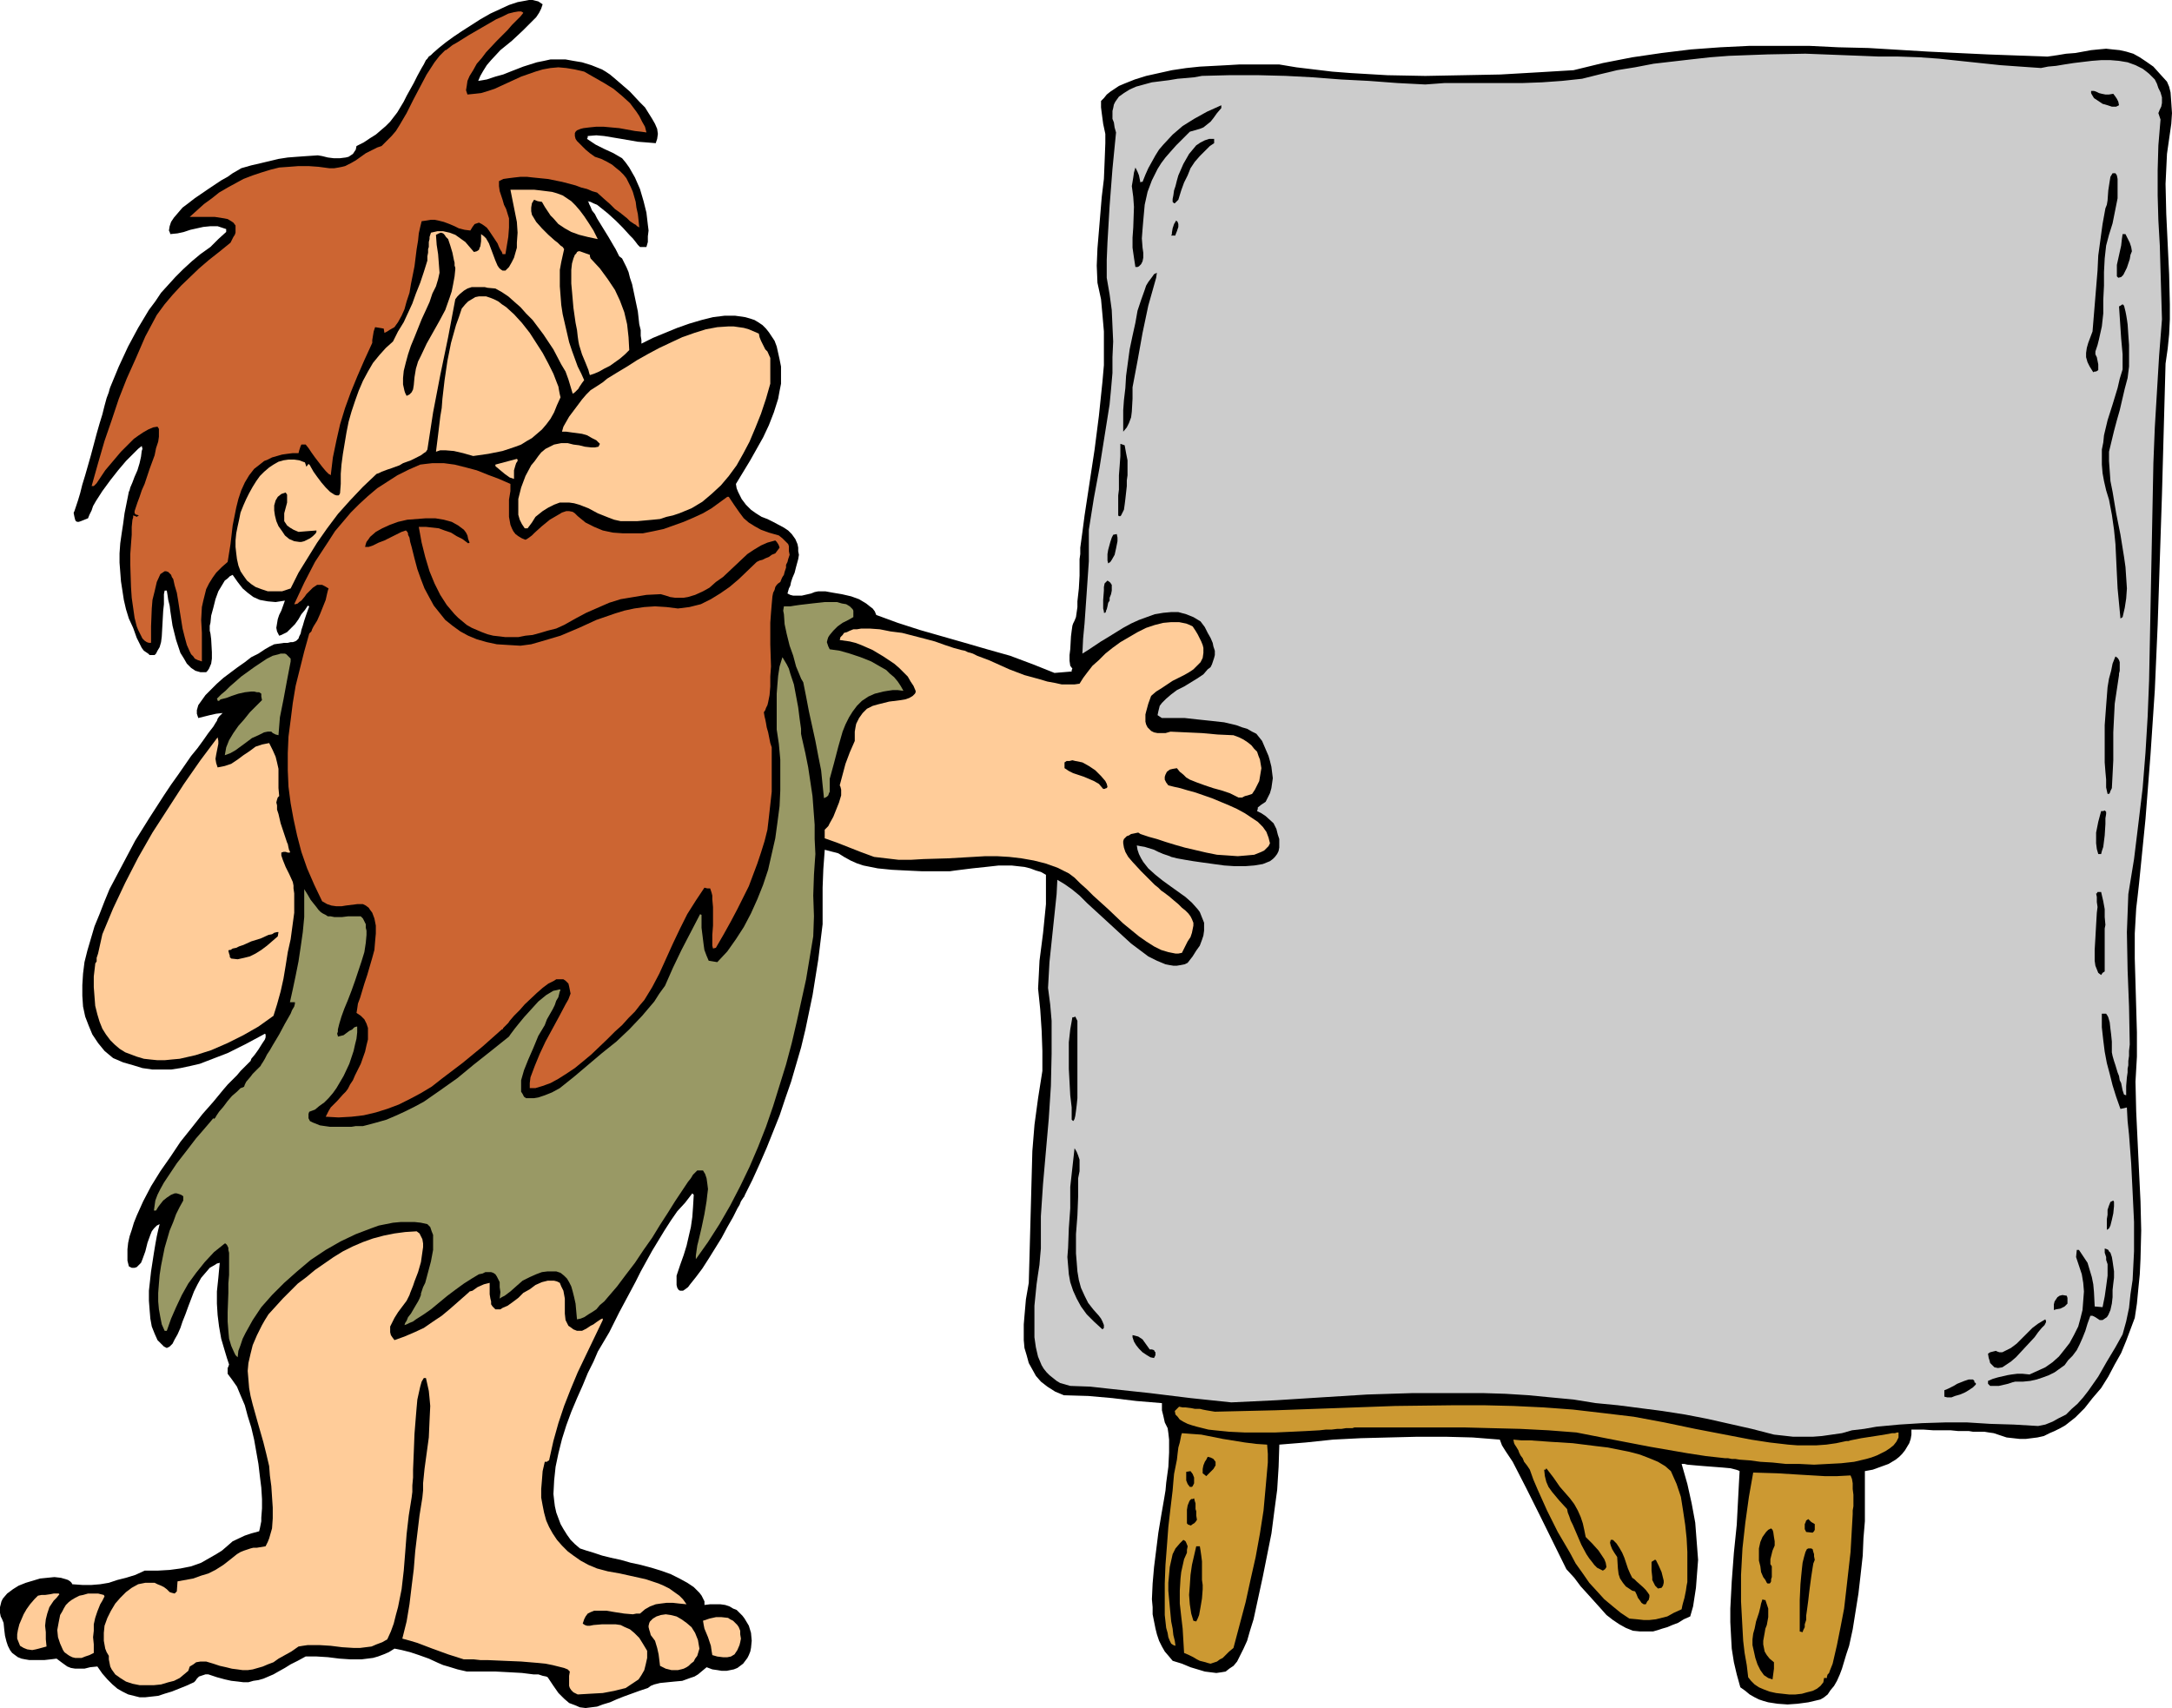 <?xml version="1.0" encoding="UTF-8" standalone="no"?>
<svg
   version="1.0"
   width="129.724mm"
   height="102.019mm"
   id="svg62"
   sodipodi:docname="Caveman - Presentation 1.wmf"
   xmlns:inkscape="http://www.inkscape.org/namespaces/inkscape"
   xmlns:sodipodi="http://sodipodi.sourceforge.net/DTD/sodipodi-0.dtd"
   xmlns="http://www.w3.org/2000/svg"
   xmlns:svg="http://www.w3.org/2000/svg">
  <sodipodi:namedview
     id="namedview62"
     pagecolor="#ffffff"
     bordercolor="#000000"
     borderopacity="0.25"
     inkscape:showpageshadow="2"
     inkscape:pageopacity="0.0"
     inkscape:pagecheckerboard="0"
     inkscape:deskcolor="#d1d1d1"
     inkscape:document-units="mm" />
  <defs
     id="defs1">
    <pattern
       id="WMFhbasepattern"
       patternUnits="userSpaceOnUse"
       width="6"
       height="6"
       x="0"
       y="0" />
  </defs>
  <path
     style="fill:#000000;fill-opacity:1;fill-rule:evenodd;stroke:none"
     d="m 490.132,27.957 -0.485,3.394 -0.485,3.394 -0.162,3.394 -0.162,3.394 0.162,6.787 0.323,6.787 0.323,6.787 0.162,6.787 v 3.394 l -0.162,3.394 -0.323,3.232 -0.485,3.394 -0.808,29.573 -0.485,14.706 -0.485,14.706 -0.646,14.706 -0.97,14.544 -1.131,14.544 -1.454,14.544 -0.323,2.909 -0.323,2.747 -0.323,5.656 v 5.656 l 0.162,5.495 0.323,11.151 v 5.494 l -0.323,5.656 0.162,6.787 0.323,6.787 0.323,6.787 0.323,6.626 0.162,6.626 -0.162,6.464 -0.162,3.394 -0.323,3.232 -0.323,3.394 -0.485,3.232 -0.97,2.586 -0.97,2.586 -1.131,2.747 -1.454,2.586 -1.454,2.747 -1.616,2.586 -1.939,2.262 -1.778,2.262 -2.101,2.101 -2.262,1.778 -1.131,0.646 -1.293,0.646 -1.131,0.485 -1.293,0.646 -1.454,0.323 -1.293,0.162 -1.293,0.162 h -1.454 l -1.454,-0.162 -1.454,-0.162 -1.454,-0.485 -1.454,-0.485 -1.131,-0.162 -0.97,-0.162 h -1.131 -0.808 -0.646 l -0.97,-0.162 h -1.131 -1.293 l -1.616,-0.162 h -1.778 -2.101 l -2.262,-0.162 h -2.747 v 1.131 l -0.162,0.97 -0.323,0.97 -0.485,0.808 -0.485,0.808 -0.646,0.808 -0.646,0.646 -0.808,0.646 -1.616,0.97 -1.778,0.646 -1.778,0.646 -1.778,0.323 v 0.808 5.333 1.616 1.616 1.939 l -0.323,3.878 -0.162,3.878 -0.485,4.363 -0.485,4.202 -0.646,4.04 -0.646,4.04 -0.808,3.717 -0.646,1.939 -0.485,1.616 -0.485,1.616 -0.485,1.293 -0.646,1.454 -0.646,1.131 -0.808,0.97 -0.646,0.97 -0.808,0.646 -0.808,0.485 -2.747,0.646 -2.424,0.323 -2.262,0.162 -2.262,-0.162 -2.101,-0.323 -1.131,-0.323 -0.97,-0.323 -0.97,-0.485 -1.131,-0.646 -0.97,-0.808 -1.131,-0.808 -0.808,-2.909 -0.646,-2.747 -0.485,-3.07 -0.162,-2.909 -0.162,-3.07 v -3.07 l 0.323,-6.141 0.485,-6.464 0.646,-6.303 0.323,-6.141 0.162,-3.07 0.162,-2.909 -0.323,-0.162 -0.485,-0.162 -0.646,-0.162 -0.646,-0.162 -1.778,-0.162 -2.101,-0.162 -2.101,-0.162 -1.939,-0.162 -1.778,-0.162 -0.646,-0.162 h -0.646 l 1.293,4.525 0.97,4.363 0.808,4.363 0.323,4.202 0.323,4.202 -0.323,4.202 -0.162,2.101 -0.323,2.101 -0.323,2.101 -0.646,2.262 -1.454,0.646 -1.293,0.808 -1.293,0.485 -1.131,0.485 -1.131,0.323 -0.97,0.323 -1.131,0.323 h -0.97 -1.939 l -1.616,-0.162 -1.616,-0.646 -1.454,-0.808 -1.454,-0.97 -1.454,-1.131 -1.293,-1.454 -1.454,-1.616 -1.454,-1.616 -1.616,-1.778 -1.454,-1.939 -1.778,-1.939 -5.979,-12.12 -3.07,-6.141 -3.07,-5.979 -1.616,-2.424 -0.808,-1.293 -0.485,-1.293 -6.141,-0.485 -6.141,-0.162 h -6.302 l -6.464,0.162 -6.302,0.162 -6.302,0.323 -6.141,0.646 -5.979,0.485 -0.162,5.01 -0.323,5.171 -0.646,4.848 -0.646,5.01 -1.939,9.696 -2.101,9.696 -0.808,2.586 -0.646,2.262 -0.808,1.778 -0.808,1.616 -0.646,1.293 -0.808,0.97 -0.97,0.646 -0.808,0.646 -0.97,0.162 -1.131,0.162 -1.293,-0.162 -1.293,-0.162 -1.616,-0.485 -1.616,-0.485 -1.939,-0.808 -2.101,-0.646 -0.808,-0.97 -0.97,-1.131 -0.646,-1.131 -0.646,-1.293 -0.485,-1.454 -0.323,-1.293 -0.323,-1.616 -0.323,-1.616 v -1.616 l -0.162,-1.778 0.162,-3.555 0.323,-3.717 0.485,-3.878 0.485,-3.878 0.646,-3.878 0.646,-3.717 0.323,-1.939 0.162,-1.778 0.485,-3.555 0.162,-3.232 v -1.454 -1.454 l -0.162,-1.454 -0.162,-1.131 -0.646,-1.293 -0.323,-1.454 -0.323,-1.293 v -1.616 l -5.818,-0.485 -5.333,-0.646 -5.494,-0.485 -5.494,-0.162 -1.939,-0.808 -1.778,-1.131 -1.454,-1.131 -1.131,-1.293 -0.808,-1.454 -0.808,-1.454 -0.485,-1.778 -0.485,-1.616 -0.162,-1.778 v -1.778 -1.778 l 0.162,-1.939 0.323,-3.717 0.646,-3.717 0.162,-5.818 0.162,-5.979 0.323,-11.959 0.162,-5.979 0.485,-5.979 0.808,-5.979 0.485,-3.07 0.485,-3.07 v -4.525 l -0.162,-4.525 -0.323,-4.848 -0.485,-4.686 0.162,-3.07 0.162,-3.232 0.808,-6.303 0.646,-6.464 v -3.232 -3.394 l -1.131,-0.646 -1.131,-0.323 -1.293,-0.485 -1.293,-0.323 -1.454,-0.162 -1.454,-0.162 h -2.909 l -2.909,0.323 -3.07,0.323 -2.586,0.323 -1.293,0.162 -1.131,0.162 h -3.232 -3.232 l -3.394,-0.162 -3.232,-0.162 -3.232,-0.323 -1.616,-0.323 -1.616,-0.323 -1.454,-0.485 -1.454,-0.646 -1.454,-0.808 -1.293,-0.808 -3.07,-0.808 -0.323,4.363 -0.162,4.202 v 8.242 l -0.97,7.919 -1.293,8.08 -1.616,7.757 -0.97,4.04 -1.131,3.878 -1.131,3.878 -1.293,3.717 -1.293,3.878 -2.909,7.272 -1.616,3.717 -1.616,3.555 -1.778,3.555 v 0.162 l -0.162,0.162 -0.323,0.485 -0.323,0.485 -0.323,0.808 -0.485,0.808 -0.485,0.97 -0.485,0.97 -1.293,2.262 -1.293,2.424 -2.909,4.686 -1.454,2.262 -1.454,1.939 -0.646,0.808 -0.646,0.808 -0.485,0.646 -0.646,0.485 -0.485,0.323 h -0.323 -0.323 l -0.323,-0.162 -0.323,-0.485 -0.162,-0.646 v -0.97 -1.131 l 0.808,-2.424 0.808,-2.262 0.646,-2.101 0.485,-2.101 0.485,-2.101 0.323,-2.262 0.162,-2.262 0.162,-2.747 -0.323,-0.323 -1.616,2.101 -1.778,1.939 -1.454,2.101 -1.454,2.262 -2.747,4.525 -2.586,4.686 -1.131,2.262 -1.293,2.424 -2.424,4.525 -2.262,4.525 -2.586,4.363 -0.485,1.131 -0.485,1.131 -1.293,2.586 -1.131,2.747 -1.293,2.909 -1.293,3.07 -1.131,3.07 -0.97,3.07 -0.808,3.232 -0.646,3.07 -0.323,3.07 -0.162,3.07 0.162,1.454 0.162,1.293 0.323,1.454 0.485,1.293 0.485,1.293 0.646,1.131 0.808,1.293 0.808,1.131 0.97,0.97 1.131,0.97 1.454,0.485 1.616,0.485 1.939,0.646 1.939,0.485 2.262,0.485 2.262,0.646 2.262,0.485 2.424,0.646 2.101,0.646 2.262,0.808 1.939,0.97 1.778,0.97 1.454,0.97 0.646,0.646 0.646,0.646 0.485,0.646 0.646,1.293 v 0.808 l 1.293,-0.162 h 1.293 0.97 l 1.131,0.162 0.97,0.323 0.808,0.485 0.808,0.323 0.646,0.646 0.646,0.646 0.485,0.646 0.485,0.808 0.485,0.808 0.485,1.616 0.162,1.778 -0.162,1.616 -0.162,0.808 -0.323,0.808 -0.323,0.646 -0.485,0.646 -0.485,0.646 -0.646,0.485 -0.646,0.485 -0.808,0.323 -0.808,0.162 -0.808,0.162 h -1.131 l -0.97,-0.162 -1.131,-0.162 -1.293,-0.485 -0.97,0.808 -0.97,0.808 -0.808,0.485 -0.97,0.323 -1.778,0.646 -1.778,0.162 -1.616,0.162 -1.616,0.162 -1.293,0.323 -0.808,0.323 -0.646,0.485 -1.939,0.646 -1.778,0.646 -1.778,0.646 -1.616,0.646 -1.454,0.646 -1.616,0.485 -1.293,0.485 -1.293,0.162 -1.293,0.162 -1.293,-0.162 -1.131,-0.485 -1.293,-0.485 -1.131,-0.97 -1.293,-1.293 -1.131,-1.616 -0.646,-0.97 -0.646,-0.97 -0.323,-0.162 -0.808,-0.162 -0.97,-0.323 h -1.131 l -1.293,-0.162 -1.293,-0.162 -2.909,-0.162 -3.07,-0.162 h -2.747 -1.293 -2.424 l -2.101,-0.485 -2.101,-0.646 -1.131,-0.323 -1.131,-0.485 -2.101,-0.97 -2.262,-0.808 -1.939,-0.646 -1.939,-0.485 -0.808,-0.162 -0.808,-0.162 -1.293,0.808 -1.131,0.485 -1.293,0.485 -1.131,0.323 -1.293,0.162 -1.293,0.162 H 79.022 l -2.424,-0.162 -2.586,-0.323 -2.586,-0.162 h -2.424 l -1.778,0.97 -1.616,0.808 -1.293,0.808 -1.454,0.808 -1.131,0.646 -1.131,0.485 -1.131,0.485 -1.131,0.323 -1.131,0.162 -1.131,0.323 h -1.131 l -1.293,-0.162 -1.454,-0.162 -1.454,-0.323 -1.778,-0.485 -1.939,-0.646 h -0.646 l -0.485,0.162 -0.485,0.162 -0.485,0.162 -0.485,0.485 -0.323,0.485 -0.323,0.323 -1.778,0.808 -1.616,0.646 -1.616,0.646 -1.616,0.485 -1.454,0.485 -1.454,0.162 -1.454,0.162 h -1.293 l -1.293,-0.323 -1.293,-0.323 -1.293,-0.646 -1.131,-0.646 -1.131,-0.97 -1.131,-1.131 -1.131,-1.293 -1.131,-1.616 -1.616,0.162 -1.293,0.323 H 17.938 16.968 l -0.97,-0.162 -0.808,-0.323 -1.131,-0.808 -0.646,-0.485 -0.646,-0.485 -1.293,0.162 -1.454,0.162 H 8.726 6.626 l -0.97,-0.162 -0.808,-0.162 -0.808,-0.323 L 3.394,373.626 2.747,373.141 2.262,372.494 1.778,371.525 1.454,370.555 1.131,369.262 0.97,367.969 0.808,366.353 0.485,365.545 0.162,364.899 0,364.091 v -0.646 -0.646 l 0.162,-0.646 0.162,-0.646 0.323,-0.646 0.97,-1.131 1.293,-0.97 1.293,-0.808 1.616,-0.646 1.616,-0.485 1.616,-0.485 1.616,-0.162 1.616,-0.162 1.454,0.162 1.131,0.323 0.485,0.162 0.485,0.323 0.323,0.323 0.162,0.323 2.262,0.162 h 2.101 l 1.939,-0.162 1.939,-0.323 1.939,-0.646 1.939,-0.485 2.101,-0.646 2.101,-0.97 h 2.909 l 2.747,-0.162 2.424,-0.323 2.424,-0.485 2.262,-0.808 1.131,-0.646 1.131,-0.646 1.131,-0.646 1.293,-0.808 1.131,-0.97 1.293,-1.131 2.747,-1.293 1.454,-0.485 1.778,-0.485 0.162,-0.646 0.162,-0.808 0.162,-0.808 v -0.808 l 0.162,-2.101 v -2.101 l -0.162,-2.586 -0.323,-2.586 -0.323,-2.747 -0.97,-5.494 -0.646,-2.747 -0.808,-2.586 -0.646,-2.424 -0.97,-2.262 -0.808,-1.939 -1.131,-1.616 -0.485,-0.646 -0.485,-0.646 v -0.323 -0.485 -0.485 l 0.162,-0.323 0.162,-0.485 -0.485,-1.454 -0.485,-1.616 -0.808,-2.747 -0.485,-2.747 -0.323,-2.586 -0.162,-2.586 v -2.747 l 0.323,-3.07 0.162,-1.778 0.162,-1.616 -0.646,0.162 -0.485,0.323 -1.131,0.646 -0.97,1.131 -0.97,1.131 -0.808,1.454 -0.808,1.616 -1.293,3.394 -0.646,1.778 -0.646,1.616 -0.485,1.454 -0.646,1.454 -0.646,1.131 -0.485,0.97 -0.646,0.646 -0.323,0.162 -0.323,0.162 -0.646,-0.323 -0.485,-0.485 -0.485,-0.485 -0.485,-0.485 -0.646,-1.454 -0.646,-1.616 -0.323,-1.778 -0.162,-1.939 -0.162,-2.101 v -2.262 l 0.485,-4.363 0.323,-2.101 0.323,-2.101 0.323,-1.939 0.323,-1.778 0.323,-1.454 0.323,-1.293 -0.646,0.323 -0.646,0.646 -0.485,0.646 -0.323,0.808 -0.646,1.778 -0.485,1.939 -0.646,1.778 -0.323,0.808 -0.485,0.485 -0.485,0.485 -0.485,0.162 h -0.646 l -0.646,-0.323 -0.323,-1.293 v -1.131 -1.454 l 0.162,-1.454 0.323,-1.454 0.485,-1.454 0.485,-1.616 0.646,-1.616 1.454,-3.232 1.778,-3.394 2.101,-3.394 2.262,-3.232 2.262,-3.394 2.586,-3.232 2.424,-3.07 2.424,-2.747 2.262,-2.747 0.97,-1.131 1.131,-1.131 0.97,-0.97 0.808,-0.97 0.97,-0.97 0.646,-0.646 0.162,-0.162 0.162,-0.162 0.323,-0.323 0.162,-0.485 0.808,-0.97 0.808,-1.131 0.808,-1.293 0.646,-0.97 0.162,-0.485 v -0.323 -0.323 l -0.162,-0.162 -4.202,2.262 -4.202,2.101 -2.101,0.808 -2.101,0.808 -2.101,0.808 -2.101,0.485 -2.262,0.485 -2.101,0.323 h -2.101 -2.101 l -2.262,-0.323 -2.101,-0.646 -2.262,-0.646 -2.262,-0.97 -1.939,-1.616 -1.454,-1.778 -1.293,-1.939 -0.808,-1.939 -0.808,-2.101 -0.485,-2.262 -0.162,-2.424 v -2.424 l 0.162,-2.586 0.323,-2.586 0.646,-2.586 0.808,-2.747 0.808,-2.747 1.131,-2.747 1.131,-2.909 1.131,-2.747 2.909,-5.495 2.909,-5.494 3.232,-5.171 3.232,-5.01 1.616,-2.424 1.616,-2.262 1.454,-2.101 1.454,-2.101 1.454,-1.778 1.293,-1.778 1.131,-1.616 1.131,-1.454 0.485,-0.808 0.323,-0.485 0.162,-0.485 0.323,-0.485 0.323,-0.323 0.485,-0.485 -1.454,0.162 -1.454,0.323 -1.293,0.323 -1.293,0.323 -0.162,-0.485 -0.162,-0.485 v -0.808 l 0.323,-1.131 0.808,-1.131 0.808,-1.131 1.293,-1.293 1.293,-1.293 1.454,-1.293 3.232,-2.424 1.616,-1.131 1.454,-1.131 1.616,-0.808 1.454,-0.97 1.131,-0.646 0.97,-0.485 1.131,-0.162 1.131,-0.162 h 0.808 l 0.646,-0.162 h 0.485 l 0.485,-0.162 0.323,-0.162 0.162,-0.162 0.323,-0.323 0.162,-0.485 0.323,-0.646 0.162,-0.808 0.323,-0.97 0.323,-1.131 0.485,-1.454 0.646,-1.778 -0.323,-0.162 -0.646,0.97 -0.808,0.97 -0.646,1.131 -0.808,1.131 -0.97,0.97 -0.808,0.808 -0.97,0.485 -0.323,0.162 -0.485,0.162 -0.485,-0.97 -0.162,-0.808 0.162,-0.97 0.162,-0.97 0.323,-0.97 0.485,-0.97 0.808,-2.262 -2.101,0.323 -1.778,-0.162 -1.778,-0.323 -1.454,-0.646 -1.293,-0.97 -1.131,-0.97 -1.131,-1.454 -1.131,-1.616 -0.646,0.323 -0.485,0.485 -0.646,0.485 -0.485,0.808 -0.97,1.616 -0.646,1.778 -0.485,1.939 -0.485,1.778 -0.162,1.616 -0.162,0.646 v 0.485 0.646 l 0.162,0.646 0.162,1.293 0.162,2.909 v 1.454 l -0.162,1.131 -0.485,1.131 -0.323,0.485 -0.323,0.323 h -0.646 -0.646 l -1.131,-0.323 -0.97,-0.646 -0.97,-0.97 -0.646,-1.131 -0.808,-1.293 -0.485,-1.454 -0.485,-1.454 -0.808,-3.232 -0.485,-3.232 -0.162,-1.293 -0.323,-1.293 -0.162,-1.131 -0.162,-0.97 h -0.485 l -0.162,0.808 v 0.97 1.293 l -0.162,1.454 -0.162,2.909 -0.162,2.909 -0.162,1.293 -0.323,1.131 -0.485,0.808 -0.323,0.646 -0.323,0.323 h -0.323 -0.323 -0.485 l -0.323,-0.323 -0.485,-0.323 -0.485,-0.323 -0.485,-0.646 -1.131,-2.262 -0.808,-2.262 -0.97,-2.101 -0.646,-2.101 -0.485,-2.101 -0.323,-2.101 -0.323,-2.101 -0.162,-2.101 -0.162,-2.101 v -2.101 l 0.162,-2.262 0.323,-2.262 0.323,-2.101 0.323,-2.424 0.485,-2.424 0.485,-2.424 0.162,-0.323 0.162,-0.646 0.485,-1.131 0.485,-1.293 0.646,-1.454 0.485,-1.616 0.323,-1.454 0.162,-1.293 0.162,-0.485 -0.162,-0.646 -0.808,0.646 -0.808,0.808 -0.97,0.97 -0.97,0.97 -1.778,2.101 -1.778,2.262 -1.778,2.424 -1.454,2.262 -0.646,1.131 -0.323,0.97 -0.485,0.97 -0.323,0.808 -0.808,0.323 -0.808,0.323 -0.485,0.162 h -0.323 l -0.323,-0.162 -0.162,-0.323 -0.162,-0.646 -0.162,-0.808 v -0.162 l 0.162,-0.323 0.162,-0.485 0.162,-0.485 0.485,-1.454 0.485,-1.616 0.485,-1.939 0.646,-2.101 0.646,-2.262 0.646,-2.262 1.293,-4.848 0.646,-2.262 0.646,-2.101 0.485,-1.939 0.485,-1.778 0.485,-1.293 0.162,-0.646 0.162,-0.485 1.939,-4.686 2.101,-4.525 2.262,-4.202 2.424,-4.04 1.454,-1.939 1.293,-1.939 1.616,-1.778 1.616,-1.778 1.778,-1.778 1.939,-1.778 1.939,-1.616 2.262,-1.616 1.778,-1.778 1.778,-1.616 v -0.646 l -0.97,-0.323 -0.97,-0.323 h -1.616 l -1.616,0.162 -1.454,0.323 -1.454,0.323 -1.454,0.485 -1.454,0.323 -1.616,0.162 -0.162,-0.485 -0.162,-0.323 0.162,-0.97 0.323,-0.97 0.646,-0.97 0.97,-1.131 0.97,-1.131 1.293,-0.97 1.454,-1.131 3.07,-2.101 2.909,-1.939 1.454,-0.808 1.131,-0.808 1.131,-0.646 0.808,-0.485 2.262,-0.646 2.101,-0.485 4.04,-0.97 2.101,-0.323 2.101,-0.162 2.262,-0.162 2.424,-0.162 0.97,0.162 1.293,0.323 1.293,0.162 h 1.454 l 1.293,-0.162 0.646,-0.162 0.97,-0.646 0.323,-0.485 0.323,-0.485 0.162,-0.808 1.616,-0.808 1.454,-0.97 1.293,-0.808 1.131,-0.97 1.131,-0.97 0.97,-0.97 1.616,-2.101 1.454,-2.424 0.646,-1.293 0.808,-1.454 0.808,-1.454 0.808,-1.616 0.97,-1.778 0.485,-0.808 0.485,-0.97 0.323,-0.323 0.323,-0.485 0.485,-0.323 0.485,-0.485 1.293,-1.131 1.616,-1.293 1.778,-1.293 1.939,-1.293 4.04,-2.586 2.262,-1.293 2.101,-0.97 2.101,-0.97 1.939,-0.646 1.778,-0.323 L 119.422,0 h 0.808 l 0.646,0.162 0.646,0.162 0.485,0.323 0.485,0.323 -0.323,0.97 -0.485,0.97 -0.646,0.97 -0.97,0.97 -2.101,2.101 -2.424,2.262 -2.586,2.101 -2.101,2.262 -0.97,1.131 -0.808,1.293 -0.646,1.131 -0.485,1.131 1.939,-0.323 1.939,-0.646 1.778,-0.485 1.616,-0.646 2.909,-1.131 3.07,-0.97 1.616,-0.323 1.454,-0.323 h 1.616 1.778 l 1.778,0.323 1.939,0.323 2.101,0.646 2.424,0.97 0.808,0.485 0.97,0.646 0.97,0.808 1.131,0.97 2.424,2.101 2.262,2.424 1.131,1.131 0.808,1.293 0.808,1.293 0.646,1.131 0.485,1.131 0.162,1.131 -0.162,1.131 -0.323,0.97 -1.939,-0.162 -2.101,-0.162 -3.717,-0.646 -3.878,-0.646 -1.778,-0.162 -1.939,0.162 v 0.323 l -0.162,0.323 1.939,1.293 1.939,0.97 2.101,0.97 1.939,1.131 0.808,0.97 0.808,1.131 1.293,2.262 1.131,2.586 0.808,2.747 0.646,2.586 0.323,2.747 0.162,1.293 -0.162,1.293 v 1.293 l -0.323,1.131 h -1.454 l -0.485,-0.485 -0.485,-0.646 -0.646,-0.808 -0.646,-0.646 -1.616,-1.778 -1.616,-1.616 -1.778,-1.616 -1.616,-1.293 -0.808,-0.646 -0.808,-0.323 -0.646,-0.323 -0.646,-0.162 0.162,0.162 0.162,0.485 0.323,0.646 0.323,0.808 0.646,0.808 0.485,0.97 1.293,2.101 1.293,2.101 1.131,1.939 0.485,0.808 0.323,0.646 0.323,0.646 0.162,0.323 0.646,0.485 0.485,0.97 0.485,0.97 0.485,1.131 0.323,1.293 0.485,1.454 0.646,3.07 0.646,3.07 0.323,2.909 0.323,1.293 v 1.293 l 0.162,0.97 v 0.808 l 2.586,-1.293 2.747,-1.131 2.747,-1.131 2.747,-0.97 2.747,-0.808 2.586,-0.646 2.586,-0.323 h 2.424 l 1.131,0.162 1.131,0.162 1.131,0.323 0.97,0.323 0.808,0.485 0.97,0.646 0.808,0.808 0.646,0.808 0.646,0.97 0.646,0.97 0.485,1.293 0.323,1.454 0.323,1.454 0.323,1.616 v 1.778 2.101 l -0.323,1.616 -0.323,1.778 -0.97,3.07 -1.131,2.909 -1.293,2.747 -1.454,2.586 -1.454,2.586 -3.232,5.333 0.162,0.97 0.323,0.808 0.808,1.616 0.97,1.293 1.131,1.131 1.131,0.808 1.293,0.808 1.293,0.485 1.293,0.646 2.424,1.293 0.97,0.646 0.808,0.808 0.808,1.131 0.485,1.131 0.162,0.808 v 0.808 l 0.162,0.808 -0.162,0.97 -0.485,1.778 -0.323,1.293 -0.485,1.131 -0.323,0.97 -0.162,0.808 -0.323,0.646 -0.323,1.131 0.323,0.162 0.323,0.162 0.646,0.162 h 0.808 1.131 l 2.101,-0.485 0.808,-0.323 0.808,-0.162 h 1.616 l 1.778,0.323 1.939,0.323 2.101,0.485 1.778,0.646 1.616,0.97 0.808,0.646 0.646,0.485 0.485,0.646 0.323,0.808 4.848,1.778 5.01,1.616 10.181,2.909 5.01,1.454 5.171,1.454 5.171,1.939 4.848,1.939 1.939,-0.162 1.939,-0.162 v -0.323 l 0.162,-0.323 -0.485,-0.646 -0.162,-1.131 v -1.293 l 0.162,-1.293 0.162,-2.909 0.162,-1.293 0.162,-1.131 0.162,-0.485 0.323,-0.646 0.323,-0.808 0.162,-1.131 0.162,-1.131 v -1.293 l 0.323,-2.909 0.162,-2.909 v -2.586 -1.131 l 0.162,-1.131 v -0.808 -0.646 l 0.485,-3.555 0.485,-3.717 1.131,-7.434 1.131,-7.434 0.97,-7.595 0.808,-7.757 0.323,-3.717 v -3.717 -3.878 l -0.323,-3.717 -0.323,-3.555 -0.808,-3.717 -0.162,-3.878 0.162,-3.878 0.323,-3.878 0.646,-7.757 0.485,-4.04 0.162,-3.878 0.162,-4.202 v -0.97 -1.131 l -0.485,-2.262 -0.323,-2.424 -0.162,-1.293 v -1.454 l 0.646,-0.646 0.646,-0.808 0.808,-0.646 1.939,-1.293 1.131,-0.485 2.424,-0.97 2.586,-0.808 2.909,-0.646 2.909,-0.646 3.232,-0.485 3.07,-0.323 3.07,-0.162 3.07,-0.162 2.747,-0.162 h 7.272 0.97 0.808 l 3.878,0.646 4.04,0.485 4.04,0.485 4.202,0.323 8.242,0.485 8.565,0.162 8.565,-0.162 8.403,-0.162 8.403,-0.485 8.08,-0.485 6.626,-1.616 6.626,-1.293 6.626,-0.97 6.626,-0.808 6.626,-0.485 6.626,-0.323 h 6.626 6.787 l 6.626,0.323 6.787,0.162 13.413,0.808 13.574,0.646 13.413,0.485 2.262,-0.323 1.939,-0.323 2.101,-0.162 1.778,-0.323 1.778,-0.323 1.616,-0.162 1.778,-0.162 1.454,0.162 1.616,0.162 1.454,0.323 1.616,0.485 1.454,0.808 1.454,0.97 1.616,1.131 1.454,1.616 1.616,1.778 0.485,1.131 0.323,1.293 0.162,2.262 0.162,2.424 z"
     id="path1" />
  <path
     style="fill:#cccccc;fill-opacity:1;fill-rule:evenodd;stroke:none"
     d="m 488.031,72.075 -0.646,8.242 -0.485,8.08 -0.485,8.08 -0.323,8.08 -0.323,16.483 -0.323,16.322 -0.323,16.322 -0.323,8.08 -0.485,8.08 -0.646,8.08 -0.97,8.08 -0.97,7.919 -1.293,7.919 -0.162,4.363 -0.162,4.202 0.162,8.565 0.323,8.242 0.162,8.565 -0.162,1.454 v 1.131 l -0.162,1.131 v 0.97 l -0.162,0.808 v 0.808 l -0.162,1.131 -0.162,1.939 v 0.97 1.131 l -0.485,-0.162 -0.323,-0.97 -0.162,-0.808 -0.162,-0.808 -0.323,-0.646 -0.162,-0.97 -0.323,-0.808 -0.485,-1.616 -0.323,-0.97 -0.323,-1.131 -0.162,-0.808 v -1.131 -1.293 l -0.162,-1.616 -0.162,-1.293 -0.162,-1.454 -0.323,-1.131 -0.162,-0.323 -0.323,-0.485 h -0.97 v 3.07 l 0.323,2.909 0.323,2.586 0.485,2.586 0.646,2.424 0.646,2.586 0.808,2.586 0.97,2.747 0.808,-0.162 0.646,-0.162 0.162,3.07 0.323,3.07 0.485,6.464 0.323,6.464 0.323,6.787 v 6.626 l -0.162,3.232 -0.162,3.232 -0.485,3.232 -0.323,3.07 -0.646,3.07 -0.808,2.909 -0.808,1.454 -0.808,1.454 -1.939,3.232 -1.939,3.394 -2.262,3.232 -1.131,1.454 -1.293,1.454 -1.293,1.131 -1.293,1.293 -1.616,0.808 -1.454,0.808 -1.616,0.646 -1.616,0.323 -5.494,-0.323 -5.333,-0.162 -5.171,-0.323 h -5.01 l -5.171,0.162 -5.171,0.323 -5.171,0.485 -2.747,0.485 -2.747,0.323 -2.262,0.646 -2.262,0.323 -2.262,0.323 -2.101,0.162 h -4.363 l -4.363,-0.485 -5.01,-1.293 -5.01,-1.131 -5.01,-1.131 -5.01,-0.97 -5.171,-0.808 -5.01,-0.646 -5.01,-0.646 -5.01,-0.485 -5.01,-0.808 -5.171,-0.485 -5.01,-0.485 -5.171,-0.323 -5.171,-0.162 h -5.171 -10.504 l -10.342,0.323 -10.342,0.646 -10.181,0.646 -10.181,0.485 -9.211,-0.97 -9.211,-1.131 -9.05,-0.97 -4.363,-0.485 -4.525,-0.162 -1.131,-0.323 -1.131,-0.323 -0.808,-0.485 -0.808,-0.646 -0.808,-0.646 -0.646,-0.646 -0.646,-0.808 -0.485,-0.808 -0.808,-1.939 -0.485,-2.101 -0.323,-2.262 v -2.262 -2.424 -2.424 l 0.485,-4.848 0.323,-2.262 0.323,-2.101 0.162,-1.939 0.162,-1.778 v -3.555 -3.717 l 0.485,-7.272 1.293,-14.706 0.485,-7.434 0.162,-7.272 v -3.717 -3.717 l -0.323,-3.717 -0.485,-3.717 0.162,-2.909 0.162,-2.909 0.646,-6.141 0.646,-6.141 0.323,-3.07 0.162,-3.232 1.616,0.97 1.616,1.131 1.778,1.454 1.778,1.778 3.878,3.555 4.04,3.717 1.939,1.778 1.939,1.454 1.939,1.454 1.939,0.97 1.939,0.808 0.808,0.162 0.97,0.162 h 0.808 l 0.97,-0.162 0.808,-0.162 0.646,-0.323 1.131,-1.454 0.808,-1.293 0.808,-1.131 0.485,-1.293 0.323,-0.97 0.162,-1.131 v -0.808 -0.97 l -0.323,-0.808 -0.323,-0.808 -0.323,-0.808 -0.485,-0.646 -1.293,-1.454 -1.454,-1.293 -3.394,-2.424 -1.778,-1.293 -1.616,-1.293 -1.616,-1.454 -1.131,-1.454 -0.485,-0.808 -0.485,-0.97 -0.323,-0.97 -0.162,-0.97 0.808,0.162 0.97,0.162 2.101,0.646 0.97,0.485 1.131,0.485 0.97,0.323 0.485,0.162 0.323,0.162 0.646,0.162 0.646,0.162 1.778,0.323 1.939,0.323 2.262,0.323 4.686,0.646 2.424,0.162 h 2.262 l 2.101,-0.162 1.939,-0.323 0.808,-0.323 0.808,-0.323 0.646,-0.485 0.485,-0.485 0.485,-0.646 0.323,-0.646 0.162,-0.808 v -0.808 -1.131 l -0.323,-0.97 -0.323,-1.293 -0.646,-1.293 -1.778,-1.616 -0.97,-0.646 -0.97,-0.485 0.162,-0.485 v -0.323 l 0.808,-0.646 0.97,-0.646 0.485,-0.97 0.485,-0.97 0.323,-1.131 0.162,-1.131 0.162,-1.131 -0.162,-1.293 -0.162,-1.293 -0.323,-1.293 -0.323,-1.131 -0.485,-1.131 -0.485,-1.131 -0.485,-1.131 -0.646,-0.808 -0.646,-0.808 -0.97,-0.485 -1.131,-0.646 -1.131,-0.323 -1.293,-0.485 -2.747,-0.646 -2.909,-0.323 -3.07,-0.323 -2.909,-0.323 h -2.747 -1.131 -1.293 l -0.97,-0.646 0.162,-0.808 0.162,-0.646 0.162,-0.646 0.485,-0.646 0.97,-0.97 1.131,-0.97 1.293,-0.97 1.616,-0.808 2.909,-1.778 1.454,-0.97 0.97,-1.131 0.646,-0.485 0.323,-0.646 0.485,-1.454 0.162,-0.646 v -0.97 l -0.323,-0.97 -0.162,-0.808 -0.485,-1.131 -0.646,-1.131 -0.646,-1.293 -0.97,-1.293 -0.808,-0.485 -0.808,-0.485 -1.616,-0.646 -1.778,-0.485 h -1.616 l -1.778,0.162 -1.939,0.323 -1.778,0.646 -1.778,0.646 -1.778,0.808 -1.778,0.97 -3.394,2.101 -1.616,0.97 -1.454,0.97 -1.454,0.97 -1.293,0.808 0.162,-3.394 0.323,-3.394 0.485,-6.949 0.485,-7.111 v -3.555 -3.555 l 1.131,-7.111 1.293,-6.949 1.131,-7.111 1.131,-7.111 0.323,-3.394 0.323,-3.717 v -3.555 l 0.162,-3.555 -0.162,-3.555 -0.162,-3.555 -0.485,-3.555 -0.646,-3.717 v -4.04 l 0.162,-3.878 0.485,-8.242 0.646,-8.403 0.808,-8.242 -0.323,-1.131 -0.162,-1.131 -0.323,-0.808 V 25.856 25.048 l 0.162,-0.646 0.162,-0.808 0.323,-0.646 0.808,-1.131 1.131,-0.808 1.293,-0.808 1.454,-0.646 1.778,-0.485 1.778,-0.485 3.878,-0.485 1.939,-0.323 1.939,-0.162 1.778,-0.162 1.778,-0.323 6.302,-0.162 h 6.302 l 6.302,0.162 6.141,0.323 6.302,0.485 6.302,0.323 6.464,0.485 6.302,0.323 4.363,-0.323 h 4.363 4.363 4.363 4.525 l 4.363,-0.162 4.525,-0.323 4.525,-0.485 3.878,-0.97 4.04,-0.97 4.04,-0.646 4.202,-0.808 4.202,-0.485 4.202,-0.485 4.363,-0.485 4.202,-0.323 8.726,-0.323 8.565,-0.162 8.403,0.323 4.202,0.162 4.04,0.162 h 4.363 l 4.686,0.162 4.525,0.323 4.525,0.485 9.211,0.97 4.525,0.323 4.686,0.323 1.616,-0.323 1.778,-0.162 1.939,-0.323 2.101,-0.323 4.04,-0.485 2.101,-0.162 h 2.101 l 1.939,0.162 1.939,0.323 1.778,0.646 1.616,0.808 0.646,0.485 0.808,0.646 0.646,0.646 0.646,0.646 0.485,0.97 0.323,0.97 0.485,0.97 0.323,1.131 v 0.646 0.646 l -0.162,0.808 -0.323,0.646 -0.323,0.808 0.485,1.454 -0.485,5.818 -0.162,5.656 v 5.656 l 0.162,5.656 0.323,5.656 0.162,5.656 z"
     id="path2" />
  <path
     style="fill:#000000;fill-opacity:1;fill-rule:evenodd;stroke:none"
     d="m 481.244,56.723 -0.323,0.808 -0.162,0.97 -0.646,1.939 -0.485,0.97 -0.323,0.646 -0.485,0.485 -0.646,0.162 -0.323,-0.323 v -0.323 -0.485 -0.485 -1.293 l 0.323,-1.454 0.646,-2.909 0.162,-1.454 0.162,-1.131 h 0.323 0.323 l 0.97,1.939 0.323,0.97 z"
     id="path3" />
  <path
     style="fill:#000000;fill-opacity:1;fill-rule:evenodd;stroke:none"
     d="m 480.598,82.741 -0.323,2.586 -0.646,2.424 -1.131,4.848 -0.646,2.262 -0.646,2.424 -1.131,4.686 v 2.101 l 0.162,2.262 0.162,2.262 0.485,2.424 0.808,4.848 0.97,4.848 0.808,5.01 0.323,2.262 0.162,2.424 0.162,2.424 -0.162,2.262 -0.323,2.101 -0.485,2.101 -0.485,0.323 -0.323,-3.394 -0.323,-3.394 -0.162,-3.232 -0.162,-3.394 -0.162,-3.394 -0.323,-3.232 -0.485,-3.394 -0.646,-3.394 -0.646,-2.101 -0.485,-2.101 -0.323,-1.778 -0.162,-1.939 v -1.616 -1.778 l 0.323,-1.616 0.162,-1.616 0.808,-3.394 1.131,-3.555 1.131,-3.717 0.485,-2.101 0.646,-2.101 V 79.993 l -0.323,-3.555 -0.485,-7.272 0.323,-0.162 0.485,-0.323 0.323,0.323 0.162,0.646 0.162,0.646 0.162,0.808 0.162,0.97 0.162,1.131 0.162,2.424 0.162,2.262 v 2.101 z"
     id="path4" />
  <path
     style="fill:#000000;fill-opacity:1;fill-rule:evenodd;stroke:none"
     d="m 478.335,152.391 -0.485,3.232 -0.485,3.232 -0.162,3.232 -0.162,3.232 v 3.232 3.07 l -0.162,3.232 -0.162,3.07 -0.323,0.646 -0.162,0.485 -0.162,0.162 h -0.162 -0.162 l -0.323,-1.454 v -1.778 l -0.162,-1.778 -0.162,-2.101 v -4.04 -4.363 l 0.323,-4.363 0.162,-2.101 0.162,-2.101 0.323,-1.939 0.485,-1.778 0.323,-1.616 0.646,-1.616 0.485,0.323 0.323,0.485 0.162,0.485 v 0.646 1.293 l -0.162,0.646 z"
     id="path5" />
  <path
     style="fill:#000000;fill-opacity:1;fill-rule:evenodd;stroke:none"
     d="m 478.335,23.756 -0.323,0.162 -0.323,0.162 h -0.97 l -0.97,-0.323 -1.131,-0.323 -0.97,-0.646 -0.97,-0.646 -0.485,-0.808 -0.162,-0.323 v -0.485 h 0.323 0.323 l 0.485,0.162 0.646,0.323 0.646,0.162 0.808,0.162 h 0.808 l 0.97,-0.162 0.485,0.646 0.323,0.485 0.323,0.646 z"
     id="path6" />
  <path
     style="fill:#000000;fill-opacity:1;fill-rule:evenodd;stroke:none"
     d="m 478.012,44.764 -1.131,5.656 -0.808,2.586 -0.646,2.424 -0.323,2.909 -0.162,3.07 v 3.07 l -0.162,3.232 v 3.07 l -0.323,2.909 -0.646,2.909 -0.323,1.293 -0.485,1.454 v 0.646 l 0.323,0.646 0.323,1.616 v 0.646 0.646 l -0.485,0.323 h -0.323 l -0.323,0.162 -0.808,-1.293 -0.485,-0.97 -0.323,-1.131 v -0.97 l 0.162,-1.131 0.323,-1.131 0.485,-1.293 0.485,-1.293 1.131,-13.736 0.162,-3.394 0.485,-3.555 0.485,-3.555 0.646,-3.555 0.323,-0.808 0.162,-0.97 0.162,-2.262 0.323,-2.101 0.162,-0.97 0.485,-0.808 h 0.323 0.323 l 0.323,0.485 0.162,0.808 v 1.616 1.454 0.808 z"
     id="path7" />
  <path
     style="fill:#000000;fill-opacity:1;fill-rule:evenodd;stroke:none"
     d="m 477.204,288.461 -0.162,1.293 -0.162,1.454 v 1.616 l -0.162,1.454 -0.323,1.454 -0.485,1.131 -0.323,0.485 -0.485,0.323 -0.485,0.323 h -0.646 l -0.485,-0.323 -0.485,-0.323 -0.646,-0.323 h -0.485 l -0.646,1.778 -0.485,1.616 -0.646,1.616 -0.646,1.454 -0.646,1.293 -0.97,1.293 -0.97,0.97 -0.808,1.131 -1.131,0.808 -1.131,0.808 -1.293,0.646 -1.293,0.485 -1.454,0.485 -1.454,0.323 -1.616,0.162 h -1.778 l -0.646,0.162 -0.97,0.323 -2.101,0.485 h -1.131 -0.808 l -0.323,-0.323 -0.162,-0.162 v -0.323 -0.323 l 1.131,-0.485 1.131,-0.323 2.101,-0.485 0.97,-0.162 1.293,-0.162 h 1.131 l 1.616,0.162 1.778,-0.808 1.778,-0.808 1.616,-1.131 1.454,-1.293 1.293,-1.616 1.131,-1.454 0.97,-1.778 0.97,-1.939 0.485,-1.778 0.485,-1.939 0.162,-2.101 0.162,-2.101 -0.162,-1.939 -0.323,-1.939 -0.646,-1.939 -0.646,-1.939 0.162,-1.616 h 0.485 l 0.97,1.454 0.97,1.454 0.485,1.616 0.485,1.616 0.323,1.616 0.162,1.778 0.162,3.232 1.778,0.162 0.485,-2.424 0.323,-2.262 0.323,-2.424 v -2.586 l -0.323,-0.97 v -0.646 l -0.162,-0.485 -0.162,-0.485 V 282.32 281.835 l 0.485,0.162 0.323,0.162 0.162,0.323 0.323,0.323 0.323,0.97 0.162,0.97 0.323,2.262 v 0.808 z"
     id="path8" />
  <path
     style="fill:#000000;fill-opacity:1;fill-rule:evenodd;stroke:none"
     d="m 477.204,272.301 -0.162,1.616 -0.323,1.454 -0.323,1.293 -0.323,0.646 -0.485,0.323 v -2.424 l 0.162,-0.97 v -1.131 l 0.323,-0.97 0.323,-0.808 0.323,-0.162 0.323,-0.162 0.162,0.323 v 0.162 z"
     id="path9" />
  <path
     style="fill:#000000;fill-opacity:1;fill-rule:evenodd;stroke:none"
     d="m 475.427,183.742 -0.162,0.97 v 1.293 l -0.162,2.586 -0.162,1.293 -0.162,1.293 -0.323,0.97 -0.162,0.646 h -0.646 l -0.323,-1.131 -0.162,-1.293 v -1.131 -1.293 l 0.485,-2.424 0.646,-2.424 h 0.485 l 0.323,-0.162 0.323,0.323 v 0.323 z"
     id="path10" />
  <path
     style="fill:#000000;fill-opacity:1;fill-rule:evenodd;stroke:none"
     d="m 475.265,208.791 -0.162,0.808 v 0.646 0.808 8.242 l -0.485,0.323 -0.323,0.485 -0.646,-0.485 -0.323,-0.808 -0.323,-0.808 -0.162,-1.131 v -1.131 -1.293 l 0.162,-2.747 0.162,-2.909 0.162,-2.747 0.162,-1.293 -0.162,-1.131 v -1.131 l -0.162,-0.808 h 0.162 l 0.162,-0.323 h 0.323 0.485 l 0.485,2.101 0.323,1.778 v 1.778 z"
     id="path11" />
  <path
     style="fill:#000000;fill-opacity:1;fill-rule:evenodd;stroke:none"
     d="m 466.7,294.279 -0.323,0.323 -0.323,0.323 -0.97,0.485 -0.97,0.162 -0.485,0.162 v -1.293 l 0.162,-0.646 0.323,-0.485 0.323,-0.485 0.485,-0.323 0.646,-0.162 0.97,0.162 0.162,0.485 z"
     id="path12" />
  <path
     style="fill:#000000;fill-opacity:1;fill-rule:evenodd;stroke:none"
     d="m 461.852,298.48 -0.162,0.323 -0.162,0.323 -0.646,0.646 -0.808,0.97 -0.808,1.131 -2.101,2.262 -2.101,2.262 -1.131,0.97 -0.97,0.646 -0.97,0.646 -0.97,0.162 -0.808,-0.162 -0.323,-0.323 -0.323,-0.323 -0.323,-0.323 -0.162,-0.646 -0.162,-0.485 -0.162,-0.97 0.485,-0.323 0.646,-0.162 0.646,-0.162 0.323,0.162 0.485,0.162 h 0.646 l 0.646,-0.323 1.293,-0.646 1.293,-0.97 1.131,-1.131 1.131,-1.131 1.293,-1.293 1.293,-0.97 1.616,-0.97 0.162,0.323 v 0.162 z"
     id="path13" />
  <path
     style="fill:#000000;fill-opacity:1;fill-rule:evenodd;stroke:none"
     d="m 446.015,312.54 -0.646,0.646 -0.97,0.646 -0.808,0.485 -1.131,0.485 -1.131,0.323 -0.808,0.323 h -0.97 l -0.646,-0.162 v -1.454 l 0.808,-0.323 0.646,-0.323 0.646,-0.323 0.808,-0.485 1.616,-0.646 0.97,-0.323 h 0.97 l 0.323,0.323 v 0.323 l 0.323,0.162 z"
     id="path14" />
  <path
     style="fill:#cc9932;fill-opacity:1;fill-rule:evenodd;stroke:none"
     d="m 428.563,324.498 -0.485,0.97 -0.646,0.808 -0.808,0.646 -0.97,0.646 -0.97,0.485 -0.97,0.485 -1.293,0.485 -1.131,0.323 -2.747,0.646 -2.909,0.323 -3.07,0.162 -3.07,0.162 -3.232,-0.162 h -3.07 l -3.07,-0.323 -2.747,-0.162 -2.424,-0.323 -2.262,-0.162 -0.97,-0.162 h -0.808 l -0.808,-0.162 h -0.646 l -4.363,-0.485 -4.202,-0.646 -8.403,-1.454 -8.403,-1.616 -8.242,-1.616 -6.302,-0.485 -6.302,-0.323 -6.464,-0.162 -6.141,-0.162 h -24.886 l -0.485,0.162 h -0.646 -0.808 l -0.97,0.162 h -0.97 l -1.293,0.162 h -1.293 l -1.454,0.162 -2.909,0.162 -3.394,0.162 -3.555,0.162 h -3.555 -3.555 l -3.394,-0.162 -3.232,-0.323 -1.454,-0.162 -1.293,-0.323 -1.293,-0.323 -1.131,-0.323 -0.97,-0.323 -0.97,-0.485 -0.808,-0.485 -0.485,-0.646 -0.485,-0.485 -0.162,-0.808 0.485,-0.485 0.485,-0.485 0.808,0.162 h 0.646 l 1.293,0.162 0.808,0.162 h 1.131 l 0.646,0.162 0.808,0.162 0.97,0.162 0.97,0.162 13.736,-0.323 13.574,-0.485 13.413,-0.485 13.251,-0.162 h 6.787 l 6.626,0.162 6.787,0.323 6.626,0.485 6.949,0.808 6.787,0.808 6.949,1.293 6.949,1.454 4.202,0.808 4.202,0.808 4.202,0.808 4.202,0.646 4.202,0.485 2.101,0.162 h 2.101 2.101 l 2.262,-0.162 2.262,-0.323 2.262,-0.485 v 0 h 0.485 l 0.485,-0.162 0.808,-0.162 0.808,-0.162 0.808,-0.162 2.101,-0.323 2.101,-0.323 1.939,-0.323 0.808,-0.162 h 0.646 l 0.485,-0.162 h 0.323 z"
     id="path15" />
  <path
     style="fill:#cc9932;fill-opacity:1;fill-rule:evenodd;stroke:none"
     d="m 418.22,341.79 -0.485,8.565 -0.97,8.565 -0.485,4.202 -0.808,4.202 -0.808,4.04 -0.97,4.202 -0.323,0.808 -0.323,0.808 -0.162,0.485 -0.323,0.323 -0.162,0.485 v 0.323 h -0.646 l -0.162,0.97 -0.646,0.808 -0.808,0.646 -0.97,0.485 -1.293,0.323 -1.131,0.323 -1.454,0.162 h -1.454 l -1.454,-0.162 -1.454,-0.162 -1.454,-0.323 -1.293,-0.485 -1.131,-0.485 -0.97,-0.646 -0.808,-0.808 -0.646,-0.808 -0.323,-2.747 -0.485,-2.747 -0.323,-2.747 -0.162,-2.909 -0.323,-5.979 v -5.979 l 0.323,-5.979 0.646,-5.818 0.808,-5.818 0.97,-5.494 5.333,0.162 5.333,0.323 5.494,0.323 h 2.747 l 3.07,-0.162 0.323,0.808 0.162,0.97 v 1.293 l 0.162,1.293 v 2.586 l -0.162,0.97 z"
     id="path16" />
  <path
     style="fill:#000000;fill-opacity:1;fill-rule:evenodd;stroke:none"
     d="m 409.656,352.132 -0.323,0.808 -0.162,0.97 -0.323,2.101 -0.323,2.424 -0.162,1.293 -0.162,1.454 -0.323,2.424 -0.162,1.131 v 0.97 l -0.323,0.97 v 0.646 l -0.323,0.646 -0.162,0.485 -0.646,-0.162 v -7.111 l 0.162,-3.555 0.162,-1.778 0.162,-1.616 0.162,-1.454 0.323,-1.293 0.323,-1.131 0.323,-0.646 0.323,-0.162 h 0.323 0.323 l 0.323,0.162 0.162,0.646 0.162,0.485 v 0.485 z"
     id="path17" />
  <path
     style="fill:#000000;fill-opacity:1;fill-rule:evenodd;stroke:none"
     d="m 409.656,345.345 -0.162,0.323 -0.323,0.323 -1.454,-0.162 -0.323,-0.646 v -0.646 -0.485 l 0.162,-0.323 0.162,-0.485 0.485,-0.323 0.646,0.646 0.808,0.485 z"
     id="path18" />
  <path
     style="fill:#000000;fill-opacity:1;fill-rule:evenodd;stroke:none"
     d="m 400.606,348.9 -0.485,1.131 -0.323,1.293 -0.162,0.646 v 0.646 0.485 l 0.323,0.485 v 0.97 0.808 0.646 l -0.162,0.485 v 0.485 l -0.162,0.323 -0.162,0.162 h -0.485 l -0.162,-0.162 -0.323,-0.646 -0.485,-0.646 -0.485,-1.131 -0.162,-1.293 -0.323,-1.293 v -1.454 -1.293 l 0.323,-1.454 0.485,-1.131 0.808,-1.131 0.485,-0.485 0.646,-0.323 0.323,0.323 0.162,0.485 0.162,1.131 0.162,0.97 z"
     id="path19" />
  <path
     style="fill:#000000;fill-opacity:1;fill-rule:evenodd;stroke:none"
     d="m 400.444,376.696 -0.323,2.424 -0.485,-0.162 -0.485,-0.162 -0.485,-0.323 -0.485,-0.323 -0.808,-1.131 -0.646,-1.293 -0.485,-1.454 -0.323,-1.454 -0.323,-1.454 v -1.293 l 0.162,-1.293 0.323,-1.131 0.323,-1.616 0.323,-0.97 0.323,-0.97 0.323,-1.293 0.162,-0.808 0.323,-0.97 0.323,0.162 h 0.323 l 0.323,0.97 0.323,0.97 v 0.97 0.97 l -0.323,1.778 -0.323,0.808 -0.162,0.97 -0.323,1.778 v 0.808 l 0.162,0.808 0.162,0.808 0.485,0.808 0.646,0.808 0.97,0.808 z"
     id="path20" />
  <path
     style="fill:#cc9932;fill-opacity:1;fill-rule:evenodd;stroke:none"
     d="m 380.891,356.334 v 0.808 l -0.162,0.808 -0.162,1.131 -0.162,0.808 -0.162,0.808 -0.323,1.131 -0.162,0.646 -0.162,0.808 -1.778,0.808 -1.454,0.808 -1.293,0.323 -1.293,0.323 -1.454,0.162 h -1.293 l -1.454,-0.162 -1.778,-0.162 -1.939,-1.293 -1.778,-1.454 -1.939,-1.616 -1.616,-1.778 -1.778,-1.939 -1.454,-2.101 -1.616,-2.262 -1.293,-2.424 -2.747,-4.686 -2.424,-4.848 -2.101,-4.686 -0.97,-2.262 -0.808,-2.262 -0.646,-0.97 -0.646,-0.808 -0.323,-0.808 -0.485,-0.646 -0.323,-0.646 -0.162,-0.485 -0.485,-0.808 -0.323,-0.485 -0.162,-0.323 -0.162,-0.808 1.778,0.162 h 1.939 l 2.262,0.162 2.262,0.162 2.586,0.162 2.586,0.162 5.171,0.646 2.747,0.323 4.848,0.97 2.424,0.646 2.101,0.808 1.939,0.808 1.616,0.97 1.293,1.131 1.293,2.909 0.97,2.909 0.485,3.07 0.485,3.232 0.323,3.07 0.162,3.07 z"
     id="path21" />
  <path
     style="fill:#000000;fill-opacity:1;fill-rule:evenodd;stroke:none"
     d="m 375.558,357.304 -0.162,0.646 -0.323,0.485 -0.808,0.162 -0.646,-0.646 -0.323,-0.646 -0.323,-0.646 v -0.646 l -0.162,-1.454 v -0.97 -0.97 l 0.162,-0.162 0.323,-0.162 0.162,-0.162 h 0.323 l 0.646,1.293 0.646,1.454 0.323,1.293 0.162,0.646 z"
     id="path22" />
  <path
     style="fill:#000000;fill-opacity:1;fill-rule:evenodd;stroke:none"
     d="m 372.326,360.536 -0.162,0.646 -0.323,0.323 -0.162,0.323 -0.162,0.323 h -0.323 -0.162 l -0.485,-0.323 -0.323,-0.485 -0.485,-0.646 -0.323,-0.808 -0.323,-0.646 -0.646,-0.162 -0.485,-0.323 -0.97,-0.646 -0.646,-0.808 -0.646,-0.97 -0.323,-0.97 -0.162,-1.293 -0.162,-2.586 -0.646,-0.97 -0.485,-0.808 -0.323,-0.808 -0.162,-0.646 0.162,-0.646 h 0.485 l 0.808,0.808 0.646,0.97 0.646,1.131 0.485,1.131 0.808,2.424 0.485,1.131 0.485,0.97 0.485,0.323 0.485,0.485 1.454,1.293 0.646,0.646 0.485,0.646 0.323,0.485 z"
     id="path23" />
  <path
     style="fill:#000000;fill-opacity:1;fill-rule:evenodd;stroke:none"
     d="m 362.63,353.748 -0.323,0.485 -0.485,0.323 -0.646,-0.323 -0.646,-0.323 -0.646,-0.646 -0.485,-0.646 -0.646,-0.808 -0.646,-0.97 -1.131,-2.101 -0.97,-2.262 -0.97,-2.262 -0.485,-0.97 -0.323,-0.97 -0.323,-0.808 -0.162,-0.808 -1.778,-1.939 -1.616,-1.939 -0.808,-1.131 -0.485,-1.131 -0.323,-1.293 -0.162,-1.454 h 0.323 l 0.162,-0.323 1.616,2.101 1.454,2.101 1.131,1.293 1.131,1.293 0.97,1.293 0.808,1.454 0.646,1.454 0.485,1.454 0.323,1.454 0.323,1.616 0.323,0.323 0.323,0.323 0.808,0.808 1.454,1.616 0.646,0.97 0.646,0.97 0.323,0.808 z"
     id="path24" />
  <path
     style="fill:#ffcc99;fill-opacity:1;fill-rule:evenodd;stroke:none"
     d="m 286.678,190.368 -0.323,0.646 -0.485,0.485 -0.485,0.485 -0.646,0.323 -0.808,0.323 -0.808,0.323 -1.778,0.162 -1.939,0.162 -2.262,-0.162 -2.424,-0.162 -2.424,-0.485 -4.848,-1.131 -2.262,-0.646 -2.101,-0.646 -1.939,-0.646 -1.778,-0.485 -1.454,-0.485 -0.485,-0.162 -0.485,-0.323 -0.808,0.162 -0.808,0.162 -0.485,0.323 -0.485,0.162 -0.323,0.323 -0.323,0.323 -0.162,0.485 v 0.485 l 0.162,0.97 0.323,0.97 0.646,1.131 0.97,1.131 1.939,2.101 2.101,2.101 0.97,0.97 0.808,0.646 0.323,0.323 0.323,0.323 0.485,0.323 1.293,0.97 1.131,0.97 0.97,0.808 0.808,0.808 0.808,0.646 0.646,0.646 0.485,0.646 0.323,0.646 0.323,0.808 v 0.646 l -0.162,0.808 -0.162,0.808 -0.323,0.97 -0.646,0.97 -0.646,1.293 -0.646,1.293 -0.808,0.162 h -0.646 l -1.616,-0.323 -1.616,-0.485 -1.616,-0.808 -1.778,-1.131 -1.616,-1.131 -1.778,-1.454 -1.778,-1.454 -3.394,-3.232 -3.394,-3.07 -1.454,-1.454 -1.454,-1.293 -1.293,-1.293 -1.293,-0.97 -2.586,-1.293 -2.747,-0.97 -2.586,-0.646 -2.747,-0.485 -2.747,-0.323 -2.747,-0.162 h -2.747 l -2.747,0.162 -5.656,0.323 -5.494,0.162 -2.747,0.162 h -2.909 l -2.747,-0.323 -2.747,-0.323 -3.07,-1.131 -5.333,-2.101 -2.747,-0.97 v -1.939 l 0.162,-0.162 0.323,-0.323 0.323,-0.323 0.323,-0.646 0.808,-1.454 0.646,-1.616 0.646,-1.616 0.485,-1.616 v -0.646 -0.646 l -0.162,-0.646 -0.162,-0.323 1.293,-4.848 0.97,-2.586 1.131,-2.586 v -1.131 -0.97 l 0.162,-0.97 0.162,-0.808 0.323,-0.646 0.323,-0.646 0.808,-1.131 0.97,-0.97 1.293,-0.646 1.131,-0.323 1.293,-0.323 1.293,-0.323 1.293,-0.162 1.293,-0.162 0.97,-0.162 0.97,-0.323 0.808,-0.485 0.485,-0.485 0.162,-0.323 v -0.323 l -0.485,-1.131 -0.646,-0.97 -0.646,-1.131 -0.97,-0.97 -0.97,-0.97 -1.131,-0.97 -2.424,-1.616 -2.424,-1.454 -2.586,-1.131 -1.293,-0.485 -1.293,-0.323 -1.131,-0.162 -1.131,-0.162 0.162,-0.646 0.485,-0.485 0.323,-0.485 0.646,-0.162 0.646,-0.323 0.808,-0.323 h 0.808 l 0.97,-0.162 h 1.939 l 2.262,0.162 2.424,0.485 2.586,0.323 5.01,1.293 2.424,0.646 2.262,0.808 1.939,0.646 1.778,0.485 0.808,0.162 0.646,0.323 0.646,0.162 0.485,0.162 0.97,0.485 1.293,0.485 1.293,0.485 1.454,0.646 3.232,1.454 3.394,1.293 3.555,0.97 1.616,0.485 1.778,0.323 1.454,0.323 h 1.454 1.454 l 1.131,-0.162 0.808,-1.293 0.97,-1.293 1.131,-1.454 1.454,-1.293 1.454,-1.454 1.616,-1.293 1.778,-1.293 1.939,-1.131 1.939,-1.131 1.939,-0.97 1.939,-0.646 1.939,-0.485 1.778,-0.162 h 1.778 l 1.616,0.323 0.808,0.323 0.646,0.323 0.646,0.97 0.485,0.808 0.485,0.97 0.323,0.646 0.323,0.808 0.162,0.646 v 1.131 l -0.162,1.131 -0.485,0.97 -0.808,0.808 -0.808,0.808 -0.97,0.646 -1.131,0.646 -2.586,1.293 -2.424,1.616 -1.293,0.808 -1.131,0.97 -0.646,1.778 -0.485,1.778 -0.162,0.646 v 0.808 0.808 l 0.162,0.646 0.323,0.646 0.323,0.323 0.485,0.485 0.646,0.323 0.808,0.162 h 0.808 0.97 l 1.131,-0.323 3.555,0.162 3.555,0.162 3.555,0.323 3.555,0.162 1.293,0.485 0.97,0.485 0.97,0.646 0.808,0.646 0.646,0.808 0.646,0.646 0.323,0.97 0.323,0.808 0.162,0.97 0.162,0.97 -0.162,0.97 -0.162,0.97 -0.162,0.97 -0.485,0.97 -0.485,0.97 -0.646,0.97 -0.485,0.162 -0.485,0.162 -0.646,0.162 -0.646,0.323 h -0.808 l -1.939,-0.97 -1.939,-0.646 -1.778,-0.485 -1.939,-0.646 -1.778,-0.646 -1.616,-0.646 -0.808,-0.485 -0.646,-0.646 -0.808,-0.646 -0.646,-0.808 -0.97,0.162 -0.646,0.162 -0.646,0.485 -0.323,0.646 -0.162,0.485 v 0.646 l 0.323,0.646 0.485,0.646 1.293,0.323 1.454,0.323 1.616,0.485 1.778,0.485 3.717,1.293 3.878,1.616 1.778,0.808 1.778,0.97 1.454,0.97 1.454,0.97 1.131,1.131 0.808,1.131 0.485,1.293 0.162,0.646 z"
     id="path25" />
  <path
     style="fill:#cc9932;fill-opacity:1;fill-rule:evenodd;stroke:none"
     d="m 286.193,330.154 -0.485,5.494 -0.485,5.333 -0.808,5.171 -0.97,5.333 -1.131,5.01 -1.131,5.171 -2.747,10.343 -0.97,0.808 -0.808,0.808 -0.646,0.646 -0.646,0.323 -0.646,0.485 -0.485,0.162 -0.485,0.162 -0.485,0.162 -0.646,-0.162 -0.485,-0.162 -0.646,-0.162 -0.646,-0.162 -0.646,-0.323 -0.808,-0.485 -0.97,-0.485 -1.131,-0.485 -0.162,-2.747 -0.162,-2.747 -0.323,-2.747 -0.323,-2.909 v -2.909 l 0.162,-2.747 0.162,-1.454 0.323,-1.454 0.323,-1.454 0.646,-1.454 v -0.162 -0.485 l 0.162,-0.808 -0.323,-0.808 -0.162,-0.323 -0.485,-0.323 -0.808,0.808 -0.97,1.131 -0.646,1.293 -0.323,1.454 -0.323,1.454 -0.162,1.778 -0.162,1.778 v 1.778 l 0.323,3.555 0.323,3.394 0.323,1.616 0.162,1.454 0.323,1.293 0.162,1.131 -0.485,-0.162 -0.485,-0.323 -0.323,-0.646 -0.323,-0.808 -0.162,-0.97 -0.323,-1.131 -0.162,-1.454 -0.162,-1.454 v -1.616 -5.495 l 0.162,-4.202 0.323,-4.202 0.323,-4.363 0.485,-4.202 0.485,-4.04 0.162,-1.939 0.162,-1.778 0.323,-1.616 0.323,-1.616 0.162,-1.454 0.162,-1.293 0.323,-1.131 0.162,-0.808 0.162,-0.808 0.162,-0.485 2.101,0.162 2.262,0.162 2.424,0.485 2.424,0.485 5.01,0.808 2.586,0.323 2.424,0.162 0.162,2.101 z"
     id="path26" />
  <path
     style="fill:#000000;fill-opacity:1;fill-rule:evenodd;stroke:none"
     d="m 275.689,24.402 -0.97,1.131 -0.808,1.131 -0.646,0.808 -0.808,0.646 -0.808,0.646 -0.808,0.323 -1.131,0.323 -1.131,0.323 -1.616,1.616 -1.454,1.454 -1.293,1.454 -1.131,1.293 -0.97,1.293 -0.808,1.293 -0.646,1.293 -0.646,1.293 -0.485,1.293 -0.485,1.293 -0.323,1.454 -0.323,1.454 -0.162,1.778 -0.162,1.778 -0.162,1.939 -0.162,2.101 0.162,2.101 0.162,1.131 v 1.131 l -0.162,0.808 -0.323,0.646 -0.485,0.485 -0.323,0.162 h -0.485 l -0.323,-2.101 -0.323,-2.262 v -2.262 l 0.162,-2.262 0.162,-4.686 -0.162,-2.262 -0.323,-2.424 0.323,-1.939 0.162,-1.131 0.323,-1.131 0.485,0.97 0.323,0.808 0.162,0.808 0.162,0.808 0.162,-0.162 h 0.323 l 0.646,-1.616 0.646,-1.454 0.808,-1.454 0.808,-1.454 0.808,-1.293 0.97,-1.131 2.101,-2.262 2.262,-1.939 2.586,-1.616 2.909,-1.616 3.232,-1.454 v 0.323 z"
     id="path27" />
  <path
     style="fill:#000000;fill-opacity:1;fill-rule:evenodd;stroke:none"
     d="m 274.396,330.801 -0.485,0.808 -0.646,0.646 -0.485,0.485 -0.485,0.485 -0.808,-0.646 v -0.97 l 0.162,-0.808 0.323,-0.808 0.323,-0.485 0.323,-0.646 0.646,0.162 0.646,0.323 0.485,0.646 z"
     id="path28" />
  <path
     style="fill:#000000;fill-opacity:1;fill-rule:evenodd;stroke:none"
     d="m 274.073,32.321 -0.97,0.646 -0.808,0.808 -1.454,1.454 -1.131,1.293 -0.97,1.454 -0.646,1.616 -0.808,1.616 -0.646,1.778 -0.646,2.101 -0.323,0.323 -0.162,0.162 -0.323,0.323 h -0.162 l -0.162,-0.162 -0.162,-0.162 v -0.646 l 0.162,-0.808 0.162,-1.131 0.323,-0.97 0.323,-1.293 0.323,-1.131 1.131,-2.586 0.646,-1.131 0.646,-1.131 0.808,-0.97 0.808,-0.97 0.97,-0.646 0.97,-0.485 0.97,-0.323 h 1.131 z"
     id="path29" />
  <path
     style="fill:#000000;fill-opacity:1;fill-rule:evenodd;stroke:none"
     d="m 271.488,358.758 -0.162,2.101 -0.323,1.939 -0.323,1.778 -0.323,0.808 -0.323,0.646 -0.646,-0.162 -0.485,-1.616 -0.323,-2.101 -0.162,-2.101 0.162,-2.101 0.162,-2.424 0.323,-2.262 0.485,-2.101 0.485,-2.101 h 0.808 l 0.162,0.97 0.162,1.131 0.162,1.293 v 1.454 2.747 l 0.162,1.131 z"
     id="path30" />
  <path
     style="fill:#000000;fill-opacity:1;fill-rule:evenodd;stroke:none"
     d="m 270.195,343.083 -0.323,0.485 -0.323,0.323 -0.323,0.162 -0.162,0.162 -0.323,0.162 -0.323,-0.162 h -0.162 l -0.323,-0.323 v -2.101 -0.97 l 0.162,-0.97 0.323,-0.808 0.162,-0.323 0.323,-0.323 h 0.323 l 0.323,-0.162 0.162,0.646 0.162,0.485 v 0.808 0.485 l 0.162,0.485 v 0.97 z"
     id="path31" />
  <path
     style="fill:#000000;fill-opacity:1;fill-rule:evenodd;stroke:none"
     d="m 269.548,334.841 -0.162,0.323 -0.162,0.323 -0.162,0.162 h -0.323 -0.162 l -0.485,-0.646 -0.323,-0.808 v -0.808 -1.131 l 0.97,-0.162 0.485,0.646 0.323,0.808 z"
     id="path32" />
  <path
     style="fill:#000000;fill-opacity:1;fill-rule:evenodd;stroke:none"
     d="m 265.993,51.228 -0.162,0.485 -0.162,0.485 -0.323,0.808 v 0.162 h -0.323 -0.646 l 0.162,-0.323 v -0.323 l 0.162,-0.97 0.323,-0.97 0.485,-0.808 0.323,0.323 0.162,0.485 z"
     id="path33" />
  <path
     style="fill:#000000;fill-opacity:1;fill-rule:evenodd;stroke:none"
     d="m 260.984,62.702 -1.778,6.303 -1.293,6.141 -1.131,6.303 -1.131,5.979 v 1.293 1.293 l -0.162,2.909 -0.162,1.293 -0.485,1.293 -0.485,0.97 -0.808,0.97 V 96.962 96.315 95.507 94.699 93.73 92.598 l 0.162,-2.262 0.323,-2.747 0.162,-2.747 0.808,-5.979 0.646,-3.07 0.646,-2.909 0.485,-2.747 0.808,-2.424 0.808,-2.262 0.323,-0.97 0.485,-0.808 0.485,-0.646 0.485,-0.646 0.323,-0.485 0.646,-0.323 z"
     id="path34" />
  <path
     style="fill:#000000;fill-opacity:1;fill-rule:evenodd;stroke:none"
     d="m 260.822,305.914 -0.162,0.323 -0.162,0.323 -0.808,-0.162 -0.808,-0.485 -0.97,-0.646 -0.808,-0.808 -0.646,-0.808 -0.485,-0.808 -0.323,-0.97 v -0.485 l 0.646,0.162 0.646,0.162 0.485,0.323 0.485,0.323 0.808,1.131 0.808,1.131 h 0.485 l 0.485,0.162 0.162,0.323 0.162,0.162 z"
     id="path35" />
  <path
     style="fill:#000000;fill-opacity:1;fill-rule:evenodd;stroke:none"
     d="m 254.52,107.304 -0.162,1.131 v 1.293 l -0.323,2.909 -0.162,1.293 -0.162,1.131 -0.485,0.97 -0.162,0.323 -0.162,0.162 h -0.323 l -0.162,-0.162 v -2.747 -0.808 -0.97 l 0.162,-1.293 v -1.454 -1.778 l 0.162,-2.101 0.162,-2.262 v -2.747 l 0.485,0.162 0.485,0.162 0.323,1.778 0.323,1.616 z"
     id="path36" />
  <path
     style="fill:#000000;fill-opacity:1;fill-rule:evenodd;stroke:none"
     d="m 252.257,122.172 -0.323,1.616 -0.323,1.454 -0.646,1.131 -0.323,0.485 -0.485,0.323 -0.162,-0.646 v -0.646 -0.808 l 0.162,-0.97 0.485,-1.778 0.323,-0.97 0.323,-0.646 0.808,-0.162 0.162,0.808 z"
     id="path37" />
  <path
     style="fill:#000000;fill-opacity:1;fill-rule:evenodd;stroke:none"
     d="m 250.965,133.322 -0.162,0.808 -0.323,0.808 v 0.646 l -0.323,0.485 -0.162,0.808 -0.162,0.646 -0.162,0.323 v 0.162 l -0.162,0.323 h -0.323 v -0.323 l -0.162,-0.646 v -1.939 l 0.162,-2.101 v -0.808 l 0.162,-0.808 0.323,-0.323 0.323,-0.323 0.485,0.323 0.162,0.162 0.323,0.485 v 0.646 z"
     id="path38" />
  <path
     style="fill:#000000;fill-opacity:1;fill-rule:evenodd;stroke:none"
     d="m 249.995,177.601 -0.162,0.323 h -0.162 l -0.323,0.162 h -0.323 l -0.97,-1.131 -1.131,-0.646 -1.131,-0.485 -1.131,-0.485 -2.424,-0.808 -0.97,-0.485 -0.97,-0.646 v -1.293 l 0.485,-0.323 h 0.646 l 0.646,-0.162 0.646,0.162 0.808,0.162 0.808,0.162 1.454,0.808 1.454,0.97 1.293,1.293 0.97,1.131 0.323,0.646 z"
     id="path39" />
  <path
     style="fill:#000000;fill-opacity:1;fill-rule:evenodd;stroke:none"
     d="m 249.187,299.773 -0.162,0.162 -0.162,0.162 -1.939,-1.778 -1.616,-1.616 -1.293,-1.778 -0.97,-1.778 -0.808,-1.778 -0.646,-1.939 -0.323,-1.778 -0.162,-1.939 -0.162,-1.939 0.162,-2.101 0.162,-4.363 0.323,-4.525 v -2.262 -2.586 l 0.97,-8.727 0.485,0.808 0.323,0.808 0.323,0.97 v 0.808 1.778 l -0.323,1.616 v 4.202 l -0.162,4.202 -0.323,4.202 v 4.363 l 0.162,1.939 0.162,2.101 0.323,1.939 0.485,1.778 0.808,1.778 0.808,1.616 1.131,1.454 1.293,1.454 0.485,0.646 0.323,0.646 0.323,0.808 z"
     id="path40" />
  <path
     style="fill:#000000;fill-opacity:1;fill-rule:evenodd;stroke:none"
     d="m 243.208,230.769 v 1.616 1.454 8.727 3.717 1.616 l -0.162,1.616 -0.162,1.293 -0.162,1.131 -0.162,0.646 -0.162,0.323 -0.162,0.162 -0.162,-0.162 -0.162,-0.162 v -1.293 -1.454 l -0.323,-2.747 -0.323,-5.979 v -2.909 -3.07 l 0.323,-2.909 0.485,-2.747 h 0.323 l 0.323,-0.162 0.162,0.323 0.162,0.323 0.162,0.323 v 0.162 z"
     id="path41" />
  <path
     style="fill:#999965;fill-opacity:1;fill-rule:evenodd;stroke:none"
     d="m 203.939,155.947 -1.293,-0.162 h -1.131 l -1.131,0.162 -0.97,0.162 -1.939,0.485 -1.454,0.646 -1.454,0.97 -1.131,1.131 -0.97,1.293 -0.808,1.293 -0.808,1.616 -0.646,1.616 -0.97,3.394 -0.97,3.717 -0.97,3.555 v 0.808 0.808 1.293 l -0.162,0.323 -0.162,0.485 -0.323,0.323 -0.646,0.323 -0.323,-3.07 -0.323,-3.232 -0.646,-3.232 -0.646,-3.394 -1.454,-6.626 -0.646,-3.394 -0.646,-3.232 -0.485,-0.808 -0.323,-0.808 -0.808,-1.939 -0.646,-2.424 -0.808,-2.262 -0.646,-2.586 -0.485,-2.262 -0.162,-2.262 -0.162,-0.808 0.162,-0.97 h 0.485 0.97 l 0.97,-0.162 1.131,-0.162 2.747,-0.323 2.909,-0.323 h 1.454 1.293 l 1.131,0.323 0.97,0.162 0.808,0.485 0.646,0.646 0.162,0.323 v 0.485 0.485 0.485 l -1.131,0.646 -1.293,0.646 -1.131,0.808 -0.97,0.97 -0.808,0.97 -0.323,0.485 -0.162,0.485 -0.162,0.646 0.162,0.485 0.162,0.485 0.323,0.646 2.262,0.323 2.262,0.646 2.424,0.808 2.424,0.97 2.262,1.293 1.131,0.646 0.808,0.808 0.97,0.808 0.808,0.97 0.646,0.97 z"
     id="path42" />
  <path
     style="fill:#999965;fill-opacity:1;fill-rule:evenodd;stroke:none"
     d="m 184.062,192.792 -0.162,2.262 -0.162,2.424 -0.162,4.686 0.162,4.686 -0.162,4.525 -1.616,9.696 -2.101,9.535 -1.131,4.848 -1.293,4.848 -1.454,4.686 -1.454,4.686 -1.616,4.686 -1.778,4.525 -1.939,4.525 -2.101,4.363 -2.262,4.363 -2.424,4.202 -2.586,4.04 -2.747,3.878 v -0.808 l 0.162,-1.131 0.162,-1.131 0.323,-1.293 0.646,-2.747 0.646,-3.07 0.485,-2.909 0.162,-1.454 0.162,-1.293 -0.162,-1.293 -0.162,-1.131 -0.323,-0.97 -0.485,-0.808 h -1.293 l -0.485,0.485 -0.485,0.485 -0.485,0.808 -0.646,0.808 -0.646,0.97 -0.646,0.97 -1.616,2.424 -1.616,2.586 -1.778,2.747 -1.778,2.909 -1.939,2.747 -1.939,2.909 -2.101,2.747 -1.939,2.586 -1.939,2.262 -0.97,1.131 -0.97,0.808 -0.808,0.97 -0.97,0.646 -0.808,0.485 -0.97,0.646 -0.808,0.323 -0.808,0.162 -0.162,-1.778 -0.162,-1.778 -0.323,-1.454 -0.323,-1.293 -0.323,-1.131 -0.485,-0.97 -0.485,-0.808 -0.646,-0.646 -0.808,-0.646 -0.97,-0.323 h -0.97 -0.97 l -1.293,0.162 -1.293,0.485 -1.454,0.646 -1.616,0.808 -1.293,1.131 -1.454,1.293 -0.646,0.485 -0.646,0.485 -0.646,0.323 -0.485,0.323 0.162,-1.454 -0.162,-1.131 v -1.131 l -0.323,-0.646 -0.323,-0.646 -0.323,-0.485 -0.485,-0.323 -0.485,-0.162 h -0.646 -0.646 l -0.646,0.323 -0.808,0.162 -0.808,0.485 -0.808,0.485 -1.778,1.131 -1.778,1.293 -1.939,1.454 -3.717,3.07 -1.616,1.131 -1.778,1.131 -0.646,0.485 -0.808,0.323 -0.646,0.323 -0.485,0.162 0.162,-0.485 0.323,-0.485 0.323,-0.808 0.646,-0.808 1.131,-1.939 0.485,-0.808 0.323,-0.646 0.323,-0.808 v -0.323 l 0.162,-0.485 0.323,-0.97 0.485,-0.97 0.646,-2.424 0.646,-2.424 0.485,-2.586 v -1.131 -1.131 -1.131 l -0.323,-0.808 -0.323,-0.97 -0.646,-0.646 -1.454,-0.323 -1.454,-0.162 h -1.454 -1.616 l -1.778,0.162 -1.616,0.323 -1.616,0.323 -1.778,0.646 -3.394,1.293 -3.394,1.616 -3.394,1.939 -3.394,2.262 -3.07,2.586 -2.909,2.586 -2.747,2.747 -2.424,2.747 -0.97,1.454 -0.97,1.454 -0.808,1.454 -0.808,1.454 -0.646,1.293 -0.485,1.454 -0.485,1.293 -0.162,1.454 -0.485,-0.485 -0.323,-0.646 -0.646,-1.454 -0.485,-1.616 -0.162,-1.778 -0.162,-2.101 v -2.101 l 0.162,-4.363 v -2.101 l 0.162,-1.939 v -1.939 -1.616 -1.454 l -0.162,-0.646 v -0.485 l -0.162,-0.323 -0.162,-0.323 -0.323,-0.323 h -0.162 l -2.424,1.939 -2.101,2.262 -1.939,2.424 -1.778,2.424 -1.454,2.586 -1.293,2.747 -1.131,2.586 -0.97,2.747 h -0.485 l -0.646,-1.454 -0.323,-1.616 -0.323,-1.778 -0.162,-1.778 v -1.939 l 0.162,-2.101 0.162,-1.939 0.323,-2.101 0.808,-4.04 1.131,-3.878 0.808,-1.939 0.646,-1.778 0.808,-1.616 0.808,-1.454 v -0.97 l -0.485,-0.323 -0.485,-0.162 -0.485,-0.162 h -0.485 l -0.808,0.323 -0.97,0.646 -0.808,0.646 -0.646,0.808 -0.485,0.646 -0.485,0.808 h -0.485 l 0.162,-1.131 0.162,-1.131 0.485,-1.293 0.646,-1.293 0.808,-1.454 0.97,-1.454 1.939,-2.909 2.262,-2.909 2.101,-2.747 1.131,-1.293 0.97,-1.131 0.97,-1.131 0.808,-0.97 0.162,0.162 v 0 l 0.323,-0.323 0.162,-0.323 0.646,-0.97 0.97,-1.131 0.97,-1.293 0.97,-1.131 1.131,-0.97 0.808,-0.808 0.485,-0.162 0.323,-0.162 0.162,-0.485 0.323,-0.646 0.97,-1.131 0.485,-0.646 0.646,-0.646 1.131,-1.131 0.162,-0.323 0.323,-0.485 0.485,-0.808 0.485,-0.97 0.646,-0.97 0.646,-1.131 1.454,-2.424 1.293,-2.424 0.646,-1.131 0.646,-1.131 0.323,-0.808 0.485,-0.808 0.162,-0.646 v -0.323 h -0.646 -0.485 l 0.646,-2.909 0.646,-3.07 0.646,-3.232 0.485,-3.232 0.485,-3.394 0.323,-3.394 v -3.232 -3.07 l 0.808,1.293 0.646,1.131 0.646,0.808 0.646,0.808 0.485,0.646 0.485,0.485 0.485,0.323 0.646,0.323 0.485,0.323 h 0.646 l 0.808,0.162 h 1.778 l 1.293,-0.162 h 1.293 1.616 l 0.485,0.485 0.323,0.646 0.323,0.646 v 0.808 l 0.162,0.646 v 0.97 l -0.162,1.778 -0.323,2.101 -0.646,2.101 -1.454,4.363 -0.808,2.262 -0.808,2.101 -0.808,1.939 -0.646,1.778 -0.485,1.616 -0.323,1.293 v 0.485 l -0.162,0.485 0.162,0.485 v 0.162 l 0.646,-0.162 0.646,-0.162 1.293,-0.97 0.646,-0.323 0.485,-0.485 0.485,-0.162 h 0.162 v 1.293 l -0.162,1.454 -0.323,1.293 -0.323,1.454 -0.97,2.909 -1.293,2.747 -1.616,2.747 -0.808,1.131 -0.97,1.131 -0.97,0.97 -1.131,0.808 -0.97,0.808 -1.293,0.485 -0.162,0.485 v 0.323 0.646 l 0.323,0.646 0.646,0.323 0.808,0.323 0.808,0.323 1.131,0.162 1.131,0.162 h 2.424 2.424 l 0.97,-0.162 h 0.97 0.646 l 0.646,-0.162 2.424,-0.646 2.262,-0.646 2.262,-0.97 2.101,-0.97 1.939,-0.97 2.101,-1.131 3.717,-2.586 3.878,-2.747 3.717,-3.07 3.878,-3.07 4.04,-3.232 0.323,-0.485 0.485,-0.646 0.485,-0.646 0.646,-0.808 1.454,-1.778 1.616,-1.778 1.616,-1.778 1.778,-1.454 0.808,-0.485 0.808,-0.485 0.808,-0.162 0.646,-0.162 0.162,0.162 -0.162,0.323 -0.162,0.646 -0.162,0.646 -0.485,0.808 -0.323,0.97 -0.485,0.97 -0.646,1.131 -0.646,1.131 -0.485,1.293 -1.454,2.424 -1.131,2.747 -1.131,2.586 -0.97,2.424 -0.323,1.131 -0.323,1.131 v 0.97 0.808 0.808 l 0.323,0.485 0.323,0.646 0.485,0.323 h 0.808 0.97 l 0.97,-0.162 1.454,-0.485 1.616,-0.646 1.778,-0.97 3.232,-2.586 6.302,-5.333 3.232,-2.586 2.909,-2.747 2.909,-3.07 2.747,-3.232 1.131,-1.778 1.293,-1.778 1.778,-4.04 1.939,-4.04 2.101,-4.04 2.101,-4.04 0.323,0.162 v 1.454 1.454 l 0.323,2.586 0.162,1.293 0.162,1.131 0.485,1.293 0.485,1.131 0.97,0.162 0.97,0.162 2.262,-2.424 1.939,-2.747 1.778,-2.747 1.616,-3.07 1.454,-3.232 1.293,-3.232 1.131,-3.394 0.808,-3.555 0.808,-3.555 0.485,-3.555 0.485,-3.717 0.162,-3.555 v -3.555 -3.394 l -0.323,-3.555 -0.485,-3.232 v -4.04 -4.04 l 0.162,-2.101 0.162,-1.939 0.323,-2.101 0.646,-2.101 0.485,0.808 0.485,0.808 0.485,0.97 0.323,1.131 0.808,2.424 0.485,2.586 0.485,2.586 0.323,2.586 0.323,2.262 v 1.131 l 0.162,0.808 0.808,3.555 0.646,3.232 0.485,3.232 0.485,3.232 0.485,6.464 v 3.232 z"
     id="path43" />
  <path
     style="fill:#cc6532;fill-opacity:1;fill-rule:evenodd;stroke:none"
     d="m 178.245,125.242 -0.323,0.97 -0.162,0.646 -0.323,0.646 v 0.646 l -0.323,0.97 -0.162,0.646 -0.323,0.485 -0.162,0.323 -0.323,0.808 -0.485,0.323 -0.323,0.323 -0.323,0.485 -0.162,0.646 -0.323,0.646 -0.162,0.808 -0.162,1.778 -0.162,1.939 -0.162,2.262 v 2.424 2.424 l 0.162,5.01 -0.162,2.262 v 2.262 l -0.162,1.939 -0.323,1.616 -0.162,0.646 -0.323,0.646 -0.162,0.485 -0.323,0.485 0.162,0.97 0.162,0.646 0.162,0.808 0.162,0.97 0.323,1.131 0.323,1.616 0.162,0.808 0.323,0.97 v 3.555 3.232 3.232 l -0.323,2.909 -0.323,2.909 -0.323,2.747 -0.646,2.586 -0.808,2.586 -0.808,2.424 -0.97,2.586 -0.97,2.586 -1.293,2.586 -1.293,2.586 -1.454,2.747 -1.616,2.909 -1.778,3.07 -0.646,0.162 -0.162,-0.646 v -2.424 l 0.162,-2.101 v -4.202 l -0.162,-1.778 v -0.808 l -0.162,-0.646 -0.162,-0.485 -0.162,-0.485 h -0.646 l -0.646,-0.162 -0.97,1.454 -0.97,1.454 -1.939,3.07 -1.616,3.232 -1.616,3.394 -3.07,6.787 -1.616,3.07 -1.778,2.909 -0.97,1.131 -1.131,1.454 -1.454,1.454 -1.454,1.616 -1.616,1.454 -1.778,1.778 -3.555,3.394 -1.939,1.616 -1.778,1.454 -1.939,1.293 -1.778,1.131 -1.778,0.97 -1.778,0.646 -1.616,0.485 h -0.646 -0.646 v -1.131 l 0.162,-1.293 0.485,-1.293 0.485,-1.293 1.131,-2.747 1.293,-2.747 3.07,-5.656 1.454,-2.747 0.646,-1.131 0.485,-1.293 -0.162,-0.808 -0.162,-0.808 -0.162,-0.646 -0.323,-0.323 -0.323,-0.323 -0.485,-0.323 h -0.485 -0.485 -0.646 l -0.485,0.323 -1.293,0.646 -1.293,0.97 -1.293,1.131 -2.747,2.586 -1.131,1.293 -1.293,1.293 -0.97,1.131 -0.323,0.485 -0.485,0.485 -0.646,0.646 -0.162,0.323 h -0.162 l -4.363,3.878 -4.525,3.717 -4.686,3.555 -2.262,1.778 -2.424,1.454 -2.424,1.293 -2.586,1.293 -2.586,0.97 -2.586,0.808 -2.747,0.646 -2.747,0.323 -2.909,0.162 -2.909,-0.162 0.323,-0.646 0.323,-0.646 0.485,-0.808 0.646,-0.646 0.808,-0.808 1.293,-1.454 0.646,-0.646 0.485,-0.646 0.485,-0.97 0.646,-0.97 0.485,-1.131 1.293,-2.586 0.97,-2.747 0.323,-1.454 0.323,-1.293 v -1.293 -1.293 l -0.323,-0.97 -0.485,-0.97 -0.808,-0.808 -0.97,-0.646 0.162,-0.97 0.162,-1.131 0.485,-1.293 0.485,-1.616 0.485,-1.616 0.646,-1.939 1.131,-3.878 0.485,-1.778 0.162,-1.939 0.162,-1.778 v -1.778 l -0.323,-1.616 -0.485,-1.293 -0.485,-0.646 -0.323,-0.485 -0.646,-0.485 -0.646,-0.323 h -1.293 l -1.293,0.162 -1.293,0.162 -0.97,0.162 h -1.131 l -1.131,-0.162 -0.97,-0.323 -1.131,-0.646 -1.778,-3.717 -1.616,-3.717 -1.293,-3.717 -0.97,-3.717 -0.808,-3.717 -0.646,-3.555 -0.485,-3.717 -0.162,-3.717 v -3.878 l 0.162,-3.717 0.485,-3.717 0.485,-3.878 0.646,-3.878 0.97,-3.878 0.97,-3.878 1.131,-4.04 0.162,-0.162 0.323,-0.323 0.162,-0.485 0.323,-0.646 0.808,-1.293 0.646,-1.454 0.646,-1.616 0.646,-1.616 0.323,-1.454 0.162,-0.646 0.162,-0.485 -0.808,-0.485 -0.646,-0.323 h -0.485 -0.646 l -0.485,0.323 -0.485,0.323 -0.97,0.97 -0.485,0.485 -0.323,0.485 -0.808,0.97 -0.485,0.323 -0.323,0.323 -0.485,0.162 h -0.323 l 2.262,-4.848 2.424,-4.686 3.07,-4.686 1.454,-2.262 1.778,-2.101 1.778,-2.101 1.939,-1.939 1.939,-1.778 2.101,-1.778 2.262,-1.454 2.262,-1.454 2.586,-1.293 2.586,-1.131 1.293,-0.162 1.454,-0.162 h 2.586 l 2.424,0.323 2.586,0.646 2.424,0.646 2.424,0.97 2.586,0.97 2.586,1.131 v 1.616 l -0.323,1.939 v 1.939 1.939 l 0.323,1.778 0.323,0.808 0.323,0.646 0.485,0.646 0.646,0.485 0.808,0.485 0.808,0.323 0.323,-0.162 0.485,-0.323 0.646,-0.485 0.646,-0.646 1.616,-1.454 1.778,-1.454 1.939,-1.131 0.808,-0.485 0.97,-0.323 h 0.646 l 0.808,0.162 0.485,0.323 0.646,0.646 1.778,1.454 1.939,0.97 1.939,0.808 2.262,0.485 2.262,0.162 h 2.262 2.262 l 2.424,-0.485 2.262,-0.485 2.262,-0.808 2.262,-0.808 2.262,-0.97 2.101,-0.97 1.939,-1.131 1.778,-1.293 1.778,-1.293 h 0.323 l 0.646,0.97 0.646,0.97 1.131,1.616 0.97,1.293 1.131,0.97 1.293,0.808 1.454,0.808 1.778,0.646 1.131,0.323 1.131,0.323 0.808,0.646 0.485,0.485 0.485,0.485 0.323,0.323 0.162,0.485 v 0.485 0.646 z"
     id="path44" />
  <path
     style="fill:#000000;fill-opacity:1;fill-rule:evenodd;stroke:none"
     d="m 175.982,123.626 -0.485,0.646 -0.485,0.646 -0.808,0.323 -0.646,0.485 -0.808,0.323 -0.646,0.323 -0.646,0.162 -0.646,0.323 -4.04,3.878 -2.101,1.778 -2.101,1.454 -2.101,1.293 -2.262,1.131 -1.293,0.323 -1.293,0.323 -1.293,0.162 -1.293,0.162 -2.586,-0.323 -2.586,-0.162 -2.424,0.162 -2.262,0.323 -2.262,0.485 -2.101,0.646 -4.202,1.454 -3.878,1.778 -4.202,1.778 -4.363,1.293 -2.262,0.646 -2.424,0.323 -2.747,-0.162 -2.586,-0.162 -2.262,-0.485 -2.262,-0.646 -1.939,-0.808 -1.778,-0.97 -1.778,-1.293 -1.616,-1.293 -1.293,-1.616 -1.293,-1.616 -0.97,-1.778 -1.131,-2.101 -0.808,-2.101 -0.808,-2.262 -0.646,-2.424 -0.646,-2.586 -0.323,-1.131 -0.162,-0.97 -0.323,-0.646 v -0.323 l -0.162,-0.323 -0.162,-0.162 -0.162,-0.162 -0.97,0.323 -1.293,0.646 -2.586,1.293 -1.293,0.485 -1.293,0.646 -0.97,0.323 h -0.485 -0.323 l 0.162,-0.646 0.162,-0.485 0.485,-0.646 0.323,-0.485 1.293,-1.131 1.454,-0.808 1.778,-0.808 1.778,-0.646 2.101,-0.485 2.101,-0.162 2.101,-0.162 h 2.101 l 1.939,0.323 1.778,0.485 1.454,0.808 0.646,0.485 0.646,0.485 0.485,0.646 0.323,0.646 0.162,0.808 0.323,0.808 -0.323,0.162 -1.293,-0.97 -1.293,-0.646 -1.293,-0.808 -1.454,-0.485 -1.293,-0.485 -1.454,-0.162 -1.454,-0.162 h -1.616 l 0.646,3.555 0.808,3.232 0.97,3.232 1.131,2.747 1.293,2.586 1.454,2.262 1.778,2.101 0.808,0.808 0.97,0.808 0.97,0.808 1.131,0.646 1.131,0.485 1.131,0.485 1.293,0.485 1.293,0.323 1.454,0.162 1.293,0.162 h 1.454 1.454 l 1.616,-0.323 1.616,-0.162 1.778,-0.485 1.616,-0.485 1.939,-0.485 1.778,-0.808 2.586,-1.454 2.424,-1.293 2.586,-1.131 2.586,-1.131 2.586,-0.808 2.909,-0.485 2.909,-0.485 3.232,-0.162 1.131,0.323 0.97,0.323 1.131,0.162 h 0.97 0.97 l 0.97,-0.162 1.616,-0.485 1.778,-0.808 1.454,-0.808 1.454,-1.293 1.616,-1.131 2.747,-2.586 2.747,-2.586 1.454,-0.97 1.616,-0.97 1.454,-0.646 1.778,-0.485 0.323,0.323 0.323,0.485 0.162,0.323 z"
     id="path45" />
  <path
     style="fill:#ffcc99;fill-opacity:1;fill-rule:evenodd;stroke:none"
     d="m 173.881,86.619 -0.97,3.394 -1.131,3.394 -1.293,3.232 -1.293,3.07 -1.454,2.747 -1.454,2.586 -1.778,2.424 -1.778,2.101 -2.101,1.939 -2.101,1.778 -2.424,1.454 -2.747,1.131 -1.454,0.485 -1.454,0.323 -1.454,0.485 -1.616,0.162 -1.778,0.162 -1.778,0.162 h -1.778 -1.939 l -1.454,-0.323 -1.293,-0.485 -2.424,-0.97 -2.101,-1.131 -2.101,-0.808 -1.131,-0.323 -1.131,-0.162 h -0.97 -1.131 l -1.293,0.485 -1.293,0.646 -1.293,0.808 -1.616,1.293 -0.808,1.293 -0.97,1.293 h -0.646 l -0.646,-0.97 -0.485,-0.97 -0.323,-1.131 v -1.131 -1.131 -1.293 l 0.323,-1.293 0.323,-1.293 0.97,-2.586 1.293,-2.424 0.808,-0.97 0.808,-1.131 0.646,-0.808 0.97,-0.808 0.97,-0.485 0.97,-0.485 0.808,-0.162 0.808,-0.162 h 1.454 l 1.293,0.323 1.293,0.162 1.293,0.323 1.454,0.162 h 0.808 l 0.808,-0.162 0.323,-0.646 -0.808,-0.808 -0.97,-0.485 -1.131,-0.646 -1.131,-0.323 -2.424,-0.323 -1.131,-0.162 h -0.97 l 0.323,-1.131 0.646,-1.131 0.646,-1.131 0.97,-1.293 1.939,-2.586 0.97,-1.131 0.97,-0.97 1.778,-1.131 0.97,-0.646 0.97,-0.808 2.101,-1.293 2.424,-1.454 2.262,-1.454 2.586,-1.454 2.424,-1.293 2.747,-1.293 2.424,-1.131 2.747,-0.97 2.586,-0.808 2.586,-0.485 2.424,-0.162 h 1.293 l 1.131,0.162 1.131,0.162 1.131,0.323 1.131,0.485 1.131,0.485 0.162,0.808 0.323,0.808 0.646,1.293 0.323,0.646 0.485,0.485 0.646,1.454 z"
     id="path46" />
  <path
     style="fill:#ffcc99;fill-opacity:1;fill-rule:evenodd;stroke:none"
     d="m 167.256,369.909 -0.162,0.808 -0.162,0.646 -0.485,1.131 -0.646,0.97 -0.808,0.485 -0.808,0.162 h -0.97 l -1.293,-0.162 -1.131,-0.323 -0.162,-0.97 -0.162,-1.131 -0.646,-1.939 -0.808,-1.939 -0.162,-0.808 -0.162,-0.97 1.454,-0.485 1.454,-0.323 h 1.293 l 1.454,0.162 0.485,0.323 0.646,0.323 0.485,0.485 0.485,0.485 0.323,0.485 0.323,0.808 v 0.808 z"
     id="path47" />
  <path
     style="fill:#ffcc99;fill-opacity:1;fill-rule:evenodd;stroke:none"
     d="m 157.883,372.171 -0.485,1.616 -0.485,0.646 -0.323,0.646 -0.646,0.485 -0.485,0.485 -0.485,0.323 -0.646,0.323 -1.293,0.323 h -1.454 l -1.293,-0.323 -1.293,-0.646 -0.323,-2.586 -0.323,-1.454 -0.485,-1.616 -0.485,-0.646 -0.485,-0.646 -0.162,-0.646 -0.162,-0.485 -0.162,-0.646 v -0.323 l 0.162,-0.646 0.162,-0.323 0.646,-0.646 0.808,-0.485 0.97,-0.323 1.131,-0.162 1.131,0.162 1.293,0.323 1.131,0.646 1.131,0.808 1.131,0.97 0.808,1.293 0.323,0.808 0.323,0.808 0.162,0.97 z"
     id="path48" />
  <path
     style="fill:#ffcc99;fill-opacity:1;fill-rule:evenodd;stroke:none"
     d="m 154.974,362.152 -1.616,-0.162 -1.454,-0.162 h -1.454 l -1.293,0.162 -1.131,0.162 -1.293,0.485 -1.131,0.646 -1.131,0.97 h -0.808 l -0.808,0.162 -1.939,-0.162 -2.101,-0.323 -1.939,-0.323 h -0.97 -0.97 -0.808 l -0.808,0.323 -0.646,0.323 -0.485,0.646 -0.323,0.646 -0.323,0.97 0.485,0.323 0.485,0.162 h 0.646 l 0.808,-0.162 1.939,-0.162 h 1.939 1.131 l 1.131,0.162 0.97,0.485 1.131,0.485 0.97,0.808 1.131,1.131 0.808,1.293 0.97,1.616 v 1.616 l -0.323,1.454 -0.323,1.293 -0.646,1.131 -0.646,0.97 -0.97,0.646 -0.97,0.646 -0.97,0.646 -1.293,0.323 -1.293,0.323 -2.586,0.485 -2.909,0.162 -2.747,0.162 -0.97,-0.485 -0.485,-0.485 -0.323,-0.485 -0.162,-0.485 v -0.808 -0.646 -0.808 l 0.162,-0.97 -0.485,-0.485 -0.808,-0.323 -1.293,-0.323 -1.293,-0.323 -1.616,-0.323 -1.616,-0.162 -3.878,-0.323 -3.878,-0.162 -3.717,-0.162 h -1.616 l -1.454,-0.162 h -2.262 l -3.555,-1.131 -3.555,-1.293 -3.394,-1.293 -1.616,-0.485 -1.778,-0.485 0.97,-3.878 0.646,-3.878 0.485,-4.04 0.485,-3.878 0.323,-4.04 0.485,-4.04 0.485,-4.04 0.646,-4.04 0.162,-1.616 v -1.616 l 0.323,-3.232 0.97,-7.111 0.162,-3.717 0.162,-3.394 -0.162,-1.778 -0.162,-1.616 -0.323,-1.454 -0.323,-1.454 h -0.485 l -0.485,0.808 -0.323,1.131 -0.323,1.454 -0.323,1.454 -0.162,1.778 -0.162,1.939 -0.323,4.04 -0.162,4.202 -0.162,3.878 v 1.778 l -0.162,1.778 v 1.454 l -0.162,1.293 -0.646,4.04 -0.485,4.202 -0.323,4.202 -0.323,4.04 -0.485,4.202 -0.808,4.04 -0.485,1.778 -0.485,1.939 -0.646,1.778 -0.808,1.778 -1.131,0.646 -1.293,0.485 -1.131,0.485 -1.293,0.162 -1.293,0.162 H 79.83 l -2.586,-0.162 -1.293,-0.162 -1.293,-0.162 -2.586,-0.162 h -2.586 l -1.131,0.162 -0.97,0.162 -1.616,1.131 -1.454,0.808 -1.454,0.808 -1.131,0.808 -1.293,0.485 -1.131,0.485 -1.131,0.323 -1.131,0.323 -1.131,0.162 h -1.131 l -1.131,-0.162 -1.293,-0.162 -1.293,-0.323 -1.454,-0.323 -1.454,-0.485 -1.616,-0.485 h -0.646 -0.646 l -0.97,0.162 -0.646,0.485 -0.808,0.485 -0.323,0.97 -0.97,0.808 -0.97,0.808 -1.293,0.646 -1.293,0.323 -1.616,0.485 -1.616,0.162 h -1.616 -1.616 l -1.616,-0.323 -1.454,-0.485 -1.293,-0.808 -1.131,-0.808 -0.808,-1.131 -0.323,-0.646 -0.162,-0.808 -0.162,-0.808 v -0.808 l -0.485,-0.808 -0.323,-0.808 -0.323,-1.778 v -1.778 l 0.162,-1.616 0.646,-1.778 0.808,-1.616 0.97,-1.616 1.131,-1.293 1.293,-1.293 1.293,-0.97 1.454,-0.808 1.616,-0.323 h 1.454 0.646 l 0.646,0.323 0.808,0.323 0.646,0.323 0.646,0.485 0.646,0.646 0.485,0.162 0.646,0.162 0.485,-0.485 0.162,-2.262 3.555,-0.646 1.778,-0.646 1.616,-0.485 1.616,-0.808 1.778,-1.131 1.454,-1.131 1.616,-1.293 0.808,-0.485 0.808,-0.323 1.454,-0.485 0.646,-0.162 h 0.808 l 0.97,-0.162 0.97,-0.162 0.485,-0.97 0.323,-0.808 0.323,-1.131 0.323,-1.131 0.162,-2.262 v -2.424 l -0.162,-2.424 -0.162,-2.424 -0.323,-2.424 -0.162,-2.101 -0.646,-2.747 -0.646,-2.586 -0.646,-2.262 -0.646,-2.262 -1.131,-4.04 -0.485,-1.939 -0.323,-1.778 -0.162,-1.939 -0.162,-1.939 0.162,-1.778 0.485,-2.101 0.485,-1.939 0.97,-2.262 1.131,-2.262 0.646,-1.131 0.808,-1.293 3.232,-3.555 1.616,-1.616 1.778,-1.778 1.939,-1.454 1.939,-1.616 2.101,-1.454 2.101,-1.454 2.101,-1.293 2.262,-1.131 2.262,-0.97 2.262,-0.808 2.424,-0.646 2.424,-0.485 2.424,-0.323 2.586,-0.162 0.646,0.485 0.323,0.646 0.323,0.646 0.162,0.97 v 0.808 l -0.162,1.131 -0.323,2.262 -0.646,2.262 -0.808,2.101 -0.323,0.97 -0.323,0.808 -0.323,0.808 -0.162,0.485 -0.646,1.293 -1.939,2.586 -0.808,1.293 -0.646,1.293 -0.323,0.646 v 0.646 0.646 l 0.162,0.646 0.323,0.485 0.485,0.646 2.262,-0.808 2.262,-0.97 2.101,-0.97 2.101,-1.454 1.939,-1.293 1.939,-1.616 4.04,-3.555 0.323,-0.323 0.646,-0.162 1.131,-0.808 1.454,-0.646 0.646,-0.162 0.646,-0.162 v 1.454 1.131 l 0.162,0.97 0.162,0.646 v 0.646 l 0.323,0.485 0.323,0.323 0.323,0.323 h 0.323 0.323 0.485 l 0.485,-0.323 1.131,-0.485 1.131,-0.808 1.293,-0.97 1.131,-1.131 1.454,-0.808 1.293,-0.97 1.454,-0.646 1.293,-0.323 h 0.808 0.646 l 0.646,0.162 0.646,0.323 0.323,0.808 0.485,0.97 0.323,1.778 v 1.778 1.616 l 0.162,1.454 0.323,0.646 0.323,0.646 0.485,0.323 0.646,0.485 0.808,0.323 h 1.131 l 0.97,-0.485 0.97,-0.646 0.646,-0.323 0.646,-0.485 0.485,-0.323 0.485,-0.323 0.323,-0.162 h 0.162 v 0.323 l -1.939,4.04 -1.939,4.04 -1.778,3.717 -1.616,3.878 -1.454,3.717 -1.293,3.878 -1.131,4.04 -0.97,4.363 -0.323,0.162 -0.162,0.162 h -0.162 -0.323 l -0.485,2.101 -0.162,2.101 -0.162,1.939 v 1.939 l 0.323,1.778 0.323,1.616 0.485,1.778 0.646,1.454 0.808,1.454 0.97,1.454 1.131,1.293 1.293,1.293 1.293,0.97 1.616,1.131 1.778,0.97 1.939,0.808 2.424,0.646 2.747,0.485 2.909,0.646 2.909,0.646 2.909,0.97 1.131,0.485 1.293,0.646 1.131,0.808 1.131,0.808 0.808,0.808 z"
     id="path49" />
  <path
     style="fill:#cc6532;fill-opacity:1;fill-rule:evenodd;stroke:none"
     d="m 145.925,29.897 -1.131,-0.162 -1.454,-0.162 -1.778,-0.323 -1.778,-0.323 -3.555,-0.323 h -1.616 l -1.616,0.162 -1.293,0.162 -0.646,0.162 -0.808,0.323 -0.323,0.323 -0.162,0.323 v 0.323 0.323 l 0.162,0.646 0.323,0.485 0.485,0.485 0.646,0.646 0.808,0.808 0.97,0.808 1.131,0.808 1.454,0.485 1.293,0.646 1.131,0.646 0.97,0.808 0.808,0.646 0.808,0.808 0.646,0.808 0.485,0.97 0.485,0.97 0.485,1.131 0.323,1.131 0.323,1.131 0.162,1.293 0.323,1.454 0.162,1.454 0.162,1.616 -0.162,-0.162 -0.323,-0.162 -0.323,-0.323 -0.323,-0.162 -0.485,-0.323 -0.485,-0.323 -0.646,-0.646 -0.808,-0.646 -0.808,-0.646 -1.131,-0.808 -1.131,-1.131 -1.293,-1.131 -1.616,-1.454 -1.131,-0.323 -1.131,-0.485 -1.293,-0.323 -1.293,-0.485 -3.07,-0.808 -3.232,-0.646 -3.232,-0.323 -1.454,-0.162 h -1.454 l -1.454,0.162 -1.293,0.162 -1.131,0.162 -0.97,0.485 v 1.131 l 0.162,1.131 0.646,1.939 0.323,1.131 0.485,0.97 0.646,2.101 v 2.101 l -0.162,2.101 -0.646,3.878 h -0.646 l -0.162,-0.485 -0.323,-0.485 -0.323,-0.646 -0.323,-0.808 -0.97,-1.454 -0.97,-1.454 -0.485,-0.646 -0.646,-0.485 -0.485,-0.323 -0.646,-0.323 -0.485,0.162 -0.485,0.162 -0.485,0.646 -0.485,0.808 -1.293,-0.162 -1.293,-0.323 -0.97,-0.485 -1.131,-0.485 -1.293,-0.485 -1.293,-0.323 -0.808,-0.162 H 97.283 l -0.97,0.162 -1.131,0.162 -0.323,1.293 -0.323,1.454 -0.162,1.616 -0.323,1.939 -0.485,3.878 -0.808,4.04 -0.323,1.939 -0.646,1.939 -0.485,1.778 -0.646,1.454 -0.808,1.454 -0.808,1.131 -1.131,0.646 -0.485,0.323 -0.646,0.323 -0.162,-0.97 -0.97,-0.162 -0.97,-0.162 -0.162,0.485 -0.162,0.485 -0.162,0.97 -0.162,0.97 v 0.646 l -1.778,3.878 -1.616,3.717 -1.454,3.555 -1.293,3.555 -1.131,3.717 -0.808,3.555 -0.808,3.878 -0.485,4.04 -0.162,-0.162 -0.323,-0.162 -0.646,-0.646 -0.808,-0.97 -1.616,-2.101 -0.808,-1.131 -0.646,-0.97 -0.646,-0.808 h -0.97 l -0.162,0.323 -0.162,0.485 -0.162,0.485 -0.162,0.646 h -1.293 l -1.293,0.162 -1.131,0.162 -1.131,0.323 -1.131,0.323 -0.97,0.485 -0.808,0.323 -0.808,0.646 -1.454,1.131 -1.131,1.454 -0.97,1.616 -0.808,1.778 -0.646,1.939 -0.485,1.939 -0.808,4.04 -0.485,4.202 -0.646,4.04 -1.293,1.131 -1.293,1.293 -0.808,1.131 -0.808,1.293 -0.646,1.293 -0.323,1.293 -0.323,1.293 -0.323,1.454 -0.162,2.909 0.162,2.909 v 3.07 3.394 l -0.485,-0.162 -0.485,-0.162 -0.646,-0.323 -0.323,-0.485 -0.485,-0.485 -0.323,-0.646 -0.646,-1.454 -0.485,-1.778 -0.485,-1.939 -0.646,-4.04 -0.323,-2.101 -0.323,-1.939 -0.485,-1.616 -0.323,-1.454 -0.323,-0.485 -0.162,-0.485 -0.323,-0.323 -0.323,-0.323 -0.485,-0.162 h -0.323 l -0.485,0.323 -0.485,0.323 -0.808,1.778 -0.485,2.101 -0.485,1.939 -0.162,1.939 -0.162,4.04 v 3.717 h -0.485 l -0.485,-0.162 -0.485,-0.323 -0.485,-0.485 -0.323,-0.646 -0.323,-0.646 -0.323,-0.646 -0.323,-0.808 -0.485,-1.939 -0.323,-2.262 -0.323,-2.262 -0.162,-2.424 -0.162,-5.01 v -2.424 l 0.162,-2.262 0.162,-2.101 v -1.778 l 0.162,-1.616 0.162,-0.485 v -0.485 l 0.485,0.162 0.323,0.162 0.485,-0.323 -0.485,-0.162 h -0.162 l -0.323,-0.323 v -0.485 l 0.323,-0.97 0.323,-0.97 0.485,-1.293 0.485,-1.454 0.646,-1.454 1.131,-3.394 1.131,-3.07 0.323,-1.616 0.485,-1.454 0.162,-1.131 V 97.608 96.8 l -0.323,-0.485 -0.97,0.162 -1.131,0.485 -1.131,0.646 -0.97,0.646 -1.131,0.808 -0.97,0.97 -1.939,1.939 -1.778,2.101 -1.778,2.101 -1.293,1.939 -0.646,0.97 -0.646,0.646 h -0.485 l 1.454,-5.171 1.454,-5.01 1.616,-4.686 1.616,-4.848 1.778,-4.525 2.101,-4.686 2.101,-4.848 1.293,-2.424 1.293,-2.424 1.778,-2.424 1.778,-2.101 1.939,-2.101 4.04,-3.878 2.262,-1.939 2.262,-1.778 2.586,-2.101 0.323,-0.646 0.323,-0.646 0.323,-0.485 0.162,-0.485 v -0.808 -0.808 l -0.485,-0.646 -0.485,-0.323 -0.808,-0.485 -0.808,-0.162 -2.101,-0.323 h -2.101 -2.909 -0.646 l 3.232,-2.909 1.778,-1.293 1.616,-1.293 1.939,-1.131 1.778,-0.97 1.778,-0.97 2.101,-0.808 1.939,-0.646 2.101,-0.646 1.939,-0.485 2.262,-0.162 2.101,-0.162 h 2.262 l 2.262,0.162 2.424,0.323 h 1.131 l 0.97,-0.162 0.808,-0.162 0.646,-0.162 1.293,-0.646 1.131,-0.646 1.131,-0.808 1.131,-0.808 1.616,-0.808 0.97,-0.485 0.97,-0.323 1.131,-1.131 1.131,-1.131 0.97,-1.131 0.808,-1.293 1.616,-2.747 1.454,-2.909 1.616,-3.07 1.454,-2.747 1.778,-2.747 1.131,-1.454 1.131,-1.131 0.162,-0.162 h 0.162 l 0.646,-0.485 0.808,-0.646 1.131,-0.646 1.293,-0.808 1.293,-0.808 3.07,-1.778 3.07,-1.778 1.454,-0.646 1.293,-0.646 1.293,-0.323 0.97,-0.162 h 0.646 l 0.323,0.162 0.162,0.162 -0.646,0.808 -0.808,0.808 -1.131,1.131 -0.97,1.131 -2.424,2.424 -2.424,2.586 -0.97,1.293 -1.131,1.293 -0.808,1.454 -0.808,1.293 -0.485,1.131 -0.162,1.131 -0.162,0.97 0.323,0.97 1.616,-0.162 1.454,-0.162 1.616,-0.485 1.454,-0.485 5.979,-2.747 3.232,-1.131 1.616,-0.485 1.778,-0.323 1.778,-0.162 1.778,0.162 1.939,0.323 2.101,0.485 2.262,1.293 2.262,1.293 2.101,1.293 1.939,1.616 1.778,1.616 1.454,1.939 0.646,0.97 0.646,1.293 0.646,1.131 z"
     id="path50" />
  <path
     style="fill:#ffcc99;fill-opacity:1;fill-rule:evenodd;stroke:none"
     d="m 142.046,79.024 -0.97,0.97 -1.131,0.97 -2.262,1.616 -1.293,0.646 -1.131,0.646 -1.131,0.485 -0.97,0.323 -0.162,-0.485 -0.162,-0.646 -0.323,-0.808 -0.323,-0.808 -0.808,-1.939 -0.646,-2.101 -0.162,-0.808 -0.162,-1.131 -0.162,-1.454 -0.323,-1.616 -0.485,-3.394 -0.323,-3.717 -0.162,-1.778 v -1.616 -1.454 l 0.162,-1.454 0.323,-1.131 0.323,-0.808 0.323,-0.323 0.162,-0.323 0.323,-0.162 h 0.323 l 2.262,0.808 v 0.323 l 0.162,0.485 2.101,2.262 1.778,2.424 1.616,2.424 1.131,2.424 0.97,2.586 0.646,2.747 0.323,2.909 z"
     id="path51" />
  <path
     style="fill:#ffcc99;fill-opacity:1;fill-rule:evenodd;stroke:none"
     d="m 134.936,53.975 -2.262,-0.485 -1.939,-0.485 -1.778,-0.646 -1.454,-0.808 -1.454,-0.97 -1.131,-1.293 -0.646,-0.646 -0.646,-0.97 -0.646,-0.97 -0.646,-1.131 -0.97,-0.162 -0.808,-0.323 -0.485,0.808 -0.162,0.97 v 0.808 l 0.162,0.808 0.485,0.808 0.485,0.808 1.293,1.454 1.454,1.454 1.454,1.293 0.646,0.485 0.646,0.646 0.485,0.323 0.323,0.485 -0.323,1.454 -0.323,1.454 -0.323,1.778 v 1.778 1.939 l 0.162,2.101 0.162,2.101 0.323,2.101 0.97,4.202 0.485,2.101 0.646,1.939 0.646,1.778 0.646,1.778 0.808,1.616 0.646,1.454 -0.485,0.646 -0.323,0.485 -0.323,0.485 -0.162,0.323 -0.485,0.485 -0.323,0.323 -0.485,0.323 -0.485,-1.616 -0.485,-1.616 -0.646,-1.778 -0.97,-1.616 -1.778,-3.394 -2.262,-3.394 -2.424,-3.232 -1.454,-1.454 -1.293,-1.454 -1.293,-1.131 -1.454,-1.293 -1.454,-0.97 -1.454,-0.808 -1.778,-0.162 -0.646,-0.162 h -0.646 -1.293 -0.97 l -0.97,0.323 -0.808,0.485 -0.97,0.808 -0.485,0.485 -0.485,0.646 -1.616,8.565 -1.778,8.565 -1.616,8.403 -1.293,8.403 -0.323,0.485 -0.485,0.323 -0.646,0.485 -0.646,0.323 -1.616,0.808 -1.778,0.646 -0.808,0.485 -1.778,0.646 -0.97,0.323 -1.293,0.485 -0.646,0.323 -0.485,0.162 -3.07,2.909 -2.909,3.07 -2.747,3.07 -2.424,3.232 -2.262,3.232 -2.101,3.394 -2.101,3.394 -1.778,3.555 -0.97,0.323 -0.97,0.323 H 61.893 60.438 l -1.454,-0.485 -1.293,-0.485 -0.97,-0.646 -0.97,-0.808 -0.808,-1.131 -0.646,-0.97 -0.485,-1.293 -0.323,-1.454 -0.162,-1.293 -0.162,-1.454 v -1.454 l 0.162,-1.616 0.323,-1.616 0.323,-1.454 0.323,-1.616 0.646,-1.616 0.646,-1.454 0.646,-1.293 0.808,-1.454 0.808,-1.293 0.808,-1.131 0.97,-0.97 1.131,-0.97 0.97,-0.646 1.131,-0.646 1.131,-0.323 1.131,-0.162 h 1.293 l 1.131,0.162 1.293,0.485 0.162,0.485 0.162,0.485 0.485,-0.646 0.323,0.323 0.162,0.323 0.646,1.131 0.808,1.131 0.97,1.293 0.97,1.131 0.97,0.97 0.97,0.646 0.485,0.162 h 0.485 l 0.162,-0.162 0.162,-0.323 0.162,-2.101 v -2.262 l 0.162,-2.101 0.323,-2.424 0.808,-4.848 0.485,-2.424 0.646,-2.262 0.808,-2.424 0.808,-2.262 0.97,-2.262 1.131,-2.101 1.131,-1.939 1.454,-1.778 1.454,-1.616 1.616,-1.454 1.131,-2.262 1.293,-2.101 1.939,-4.202 0.808,-2.262 0.97,-2.424 0.808,-2.424 0.808,-2.586 v -0.97 l 0.162,-0.808 v -0.808 l 0.162,-0.485 v -1.131 l 0.162,-0.646 V 53.491 l 0.162,-0.485 0.162,-0.485 1.454,-0.323 h 1.293 l 1.454,0.323 1.293,0.485 1.131,0.808 1.131,0.808 0.97,1.131 0.97,1.131 0.646,-0.162 0.485,-0.323 0.162,-0.485 0.162,-0.323 0.162,-1.131 v -1.616 l 0.646,0.485 0.485,0.485 0.646,1.131 0.485,1.293 0.485,1.293 0.485,1.293 0.485,1.131 0.323,0.485 0.323,0.323 0.485,0.323 h 0.646 l 0.808,-0.808 0.646,-1.131 0.485,-0.97 0.323,-1.131 0.323,-1.131 v -1.131 l 0.162,-2.262 -0.162,-2.424 -0.485,-2.424 -0.97,-4.848 h 3.717 1.616 l 1.454,0.162 1.293,0.162 1.293,0.162 1.131,0.323 1.293,0.485 0.97,0.646 0.97,0.646 0.97,0.97 0.97,1.131 0.97,1.293 0.97,1.454 1.131,1.778 z"
     id="path52" />
  <path
     style="fill:#ffcc99;fill-opacity:1;fill-rule:evenodd;stroke:none"
     d="m 126.533,89.69 -0.808,1.778 -0.646,1.616 -0.808,1.454 -0.97,1.293 -0.97,1.131 -1.131,0.97 -1.131,0.97 -1.131,0.646 -1.293,0.808 -1.293,0.485 -1.454,0.485 -1.454,0.485 -3.232,0.646 -3.394,0.485 -2.262,-0.646 -2.101,-0.485 -1.939,-0.162 h -1.131 l -0.97,0.323 0.485,-3.878 0.485,-4.04 0.323,-1.939 0.162,-2.101 0.485,-4.202 0.646,-4.363 0.808,-4.04 1.131,-4.04 0.646,-1.778 0.646,-1.939 0.808,-0.97 0.646,-0.646 0.808,-0.485 0.808,-0.485 0.808,-0.162 h 0.808 0.808 l 0.97,0.323 0.808,0.323 0.97,0.485 0.808,0.646 0.97,0.646 1.778,1.616 1.778,1.939 1.778,2.262 1.454,2.262 1.454,2.262 1.293,2.424 1.131,2.262 0.808,2.101 0.323,0.808 0.162,0.97 0.162,0.808 z"
     id="path53" />
  <path
     style="fill:#ffcc99;fill-opacity:1;fill-rule:evenodd;stroke:none"
     d="m 116.837,104.072 -0.323,0.485 -0.162,0.485 -0.323,1.131 v 0.97 0.97 l -0.485,-0.162 -0.485,-0.162 -1.131,-0.808 -0.97,-0.808 -0.97,-0.808 -0.162,-0.162 v -0.323 l 4.848,-1.293 0.162,0.162 z"
     id="path54" />
  <path
     style="fill:#000000;fill-opacity:1;fill-rule:evenodd;stroke:none"
     d="m 102.777,60.763 -0.162,1.616 -0.323,1.778 -0.323,1.616 -0.485,1.454 -0.97,2.747 -1.293,2.424 -2.909,5.171 -1.293,2.747 -0.646,1.293 -0.485,1.616 -0.323,1.939 -0.162,1.778 -0.162,0.97 -0.323,0.646 -0.485,0.485 -0.646,0.323 -0.323,-0.646 -0.162,-0.485 -0.323,-1.454 v -1.454 l 0.162,-1.616 0.485,-1.939 0.485,-1.778 0.646,-1.939 0.808,-1.939 1.616,-4.04 0.97,-2.101 0.808,-1.778 0.646,-1.939 0.808,-1.616 0.485,-1.616 0.323,-1.454 -0.162,-2.101 -0.162,-2.101 -0.323,-2.101 -0.162,-2.262 0.646,-0.323 0.485,-0.162 0.485,0.162 0.323,0.323 0.323,0.485 0.485,0.485 0.485,1.454 0.485,1.616 0.323,1.616 0.162,0.646 v 0.646 l 0.162,0.485 z"
     id="path55" />
  <path
     style="fill:#000000;fill-opacity:1;fill-rule:evenodd;stroke:none"
     d="m 71.266,120.394 -0.646,0.646 -0.646,0.485 -0.646,0.323 -0.646,0.323 -0.646,0.162 h -0.485 l -1.131,-0.162 -1.131,-0.485 -0.97,-0.808 -0.646,-0.97 -0.808,-1.131 -0.485,-1.131 -0.323,-1.293 -0.162,-1.131 v -1.131 l 0.323,-1.131 0.485,-0.808 0.808,-0.646 0.485,-0.162 0.485,-0.162 0.323,0.485 v 0.485 1.293 l -0.646,2.424 v 1.131 0.646 l 0.323,0.485 0.323,0.485 0.646,0.485 0.808,0.485 1.131,0.485 1.939,-0.162 2.101,-0.162 v 0.323 z"
     id="path56" />
  <path
     style="fill:#ffcc99;fill-opacity:1;fill-rule:evenodd;stroke:none"
     d="m 66.418,206.044 -0.808,5.979 -0.646,2.909 -0.485,3.07 -0.485,2.909 -0.646,2.909 -0.808,2.909 -0.808,2.586 -3.394,2.424 -3.394,1.939 -3.555,1.778 -3.717,1.616 -3.555,1.131 -3.555,0.808 -1.778,0.162 -1.616,0.162 H 35.552 l -1.616,-0.162 -1.454,-0.162 -1.616,-0.485 -1.293,-0.485 -1.293,-0.485 -1.293,-0.808 -1.131,-0.97 -0.97,-0.97 -0.97,-1.293 -0.808,-1.293 -0.646,-1.616 -0.485,-1.616 -0.485,-1.939 -0.162,-2.101 -0.162,-2.101 v -2.424 l 0.323,-2.747 v -0.162 l 0.323,-0.485 v -0.808 l 0.323,-0.97 0.97,-4.363 2.424,-5.818 2.747,-5.818 2.909,-5.656 3.232,-5.656 3.555,-5.494 3.555,-5.495 3.717,-5.333 3.878,-5.171 0.162,0.808 v 0.646 l -0.162,0.808 -0.323,1.616 -0.162,0.97 0.162,0.97 0.323,0.97 0.808,-0.162 0.808,-0.162 1.454,-0.485 1.454,-0.97 1.293,-0.97 1.454,-0.97 1.293,-0.97 1.454,-0.485 0.808,-0.162 0.808,-0.162 0.808,1.616 0.646,1.454 0.323,1.293 0.323,1.454 v 2.909 1.454 l 0.162,1.778 -0.323,0.323 -0.162,0.485 -0.162,0.646 0.162,0.646 v 0.97 l 0.323,0.97 0.485,2.101 0.646,1.939 0.646,1.939 0.162,0.485 0.162,0.323 0.162,0.808 0.162,0.646 0.162,0.162 v 0.323 h -0.485 l -0.485,-0.162 h -0.485 l -0.485,0.162 v 0.646 l 0.323,0.97 0.646,1.616 0.808,1.616 0.808,1.778 0.162,0.808 v 0.646 l 0.162,1.131 v 0.808 z"
     id="path57" />
  <path
     style="fill:#999965;fill-opacity:1;fill-rule:evenodd;stroke:none"
     d="m 65.61,149.321 -0.808,4.202 -0.808,4.363 -0.808,4.04 -0.323,4.04 -0.646,-0.162 -0.323,-0.162 -0.323,-0.162 -0.323,-0.323 h -0.808 l -0.808,0.162 -1.293,0.646 -1.454,0.646 -1.293,0.97 -2.424,1.778 -1.131,0.646 -1.293,0.485 0.323,-1.778 0.646,-1.616 0.97,-1.616 1.131,-1.616 1.293,-1.454 1.293,-1.616 2.747,-2.747 -0.162,-0.808 v -0.646 l -0.485,-0.323 h -0.485 l -0.646,-0.162 h -0.646 l -1.454,0.162 -1.454,0.323 -1.454,0.485 -1.293,0.485 -1.293,0.323 -0.323,0.323 h -0.323 v -0.162 l -0.162,-0.323 0.162,-0.162 0.323,-0.323 0.485,-0.485 0.97,-0.808 0.97,-0.97 1.293,-1.131 1.293,-1.131 2.909,-2.101 1.454,-0.97 1.454,-0.97 1.293,-0.646 1.293,-0.323 0.485,-0.162 h 0.97 l 0.323,0.162 0.323,0.323 0.323,0.323 0.323,0.323 z"
     id="path58" />
  <path
     style="fill:#000000;fill-opacity:1;fill-rule:evenodd;stroke:none"
     d="m 62.701,211.376 -2.424,2.101 -1.293,0.97 -1.293,0.808 -1.293,0.646 -1.293,0.323 -1.454,0.323 -1.454,-0.162 -0.323,-0.323 v -0.323 l -0.162,-0.485 -0.162,-0.646 0.162,-0.162 h 0.323 l 0.485,-0.323 0.808,-0.162 0.646,-0.323 0.97,-0.323 1.778,-0.808 2.101,-0.646 1.778,-0.808 0.808,-0.162 0.485,-0.323 0.646,-0.162 h 0.323 z"
     id="path59" />
  <path
     style="fill:#000000;fill-opacity:1;fill-rule:evenodd;stroke:none"
     d="m 54.782,159.179 -0.162,0.323 -0.162,0.162 h -0.323 l -0.323,0.162 v -0.323 l 0.162,-0.162 v -0.323 l 0.323,-0.323 h 0.323 l 0.162,0.162 z"
     id="path60" />
  <path
     style="fill:#ffcc99;fill-opacity:1;fill-rule:evenodd;stroke:none"
     d="m 23.594,360.374 -0.485,0.97 -0.485,0.808 -0.646,1.616 -0.485,1.454 -0.323,1.454 v 1.454 l -0.162,1.454 0.162,1.616 v 1.939 l -0.97,0.485 -0.97,0.323 -0.808,0.323 H 17.614 16.968 l -0.646,-0.162 -0.646,-0.323 -0.485,-0.323 -0.646,-0.485 -0.323,-0.485 -0.646,-1.454 -0.485,-1.454 -0.162,-1.616 0.323,-1.778 0.323,-1.616 0.485,-0.808 0.323,-0.646 0.485,-0.808 0.646,-0.646 0.646,-0.485 0.808,-0.485 0.97,-0.485 0.808,-0.162 1.131,-0.323 h 0.97 1.293 l 1.293,0.323 z"
     id="path61" />
  <path
     style="fill:#ffcc99;fill-opacity:1;fill-rule:evenodd;stroke:none"
     d="m 13.413,359.889 -0.646,0.808 -0.646,0.646 -0.97,1.454 -0.485,1.454 -0.323,1.293 -0.162,1.454 0.162,1.454 v 1.616 l 0.162,1.616 -1.778,0.485 -0.646,0.162 -0.808,0.162 -1.131,-0.162 -0.808,-0.323 -0.808,-0.485 -0.323,-0.808 -0.323,-0.808 v -0.97 l 0.162,-0.97 0.323,-1.293 0.485,-1.131 0.485,-1.131 0.646,-1.131 0.808,-1.131 0.97,-1.131 0.808,-0.808 0.808,-0.162 h 0.808 l 1.131,-0.162 0.808,-0.162 h 0.646 0.323 0.162 z"
     id="path62" />
</svg>
